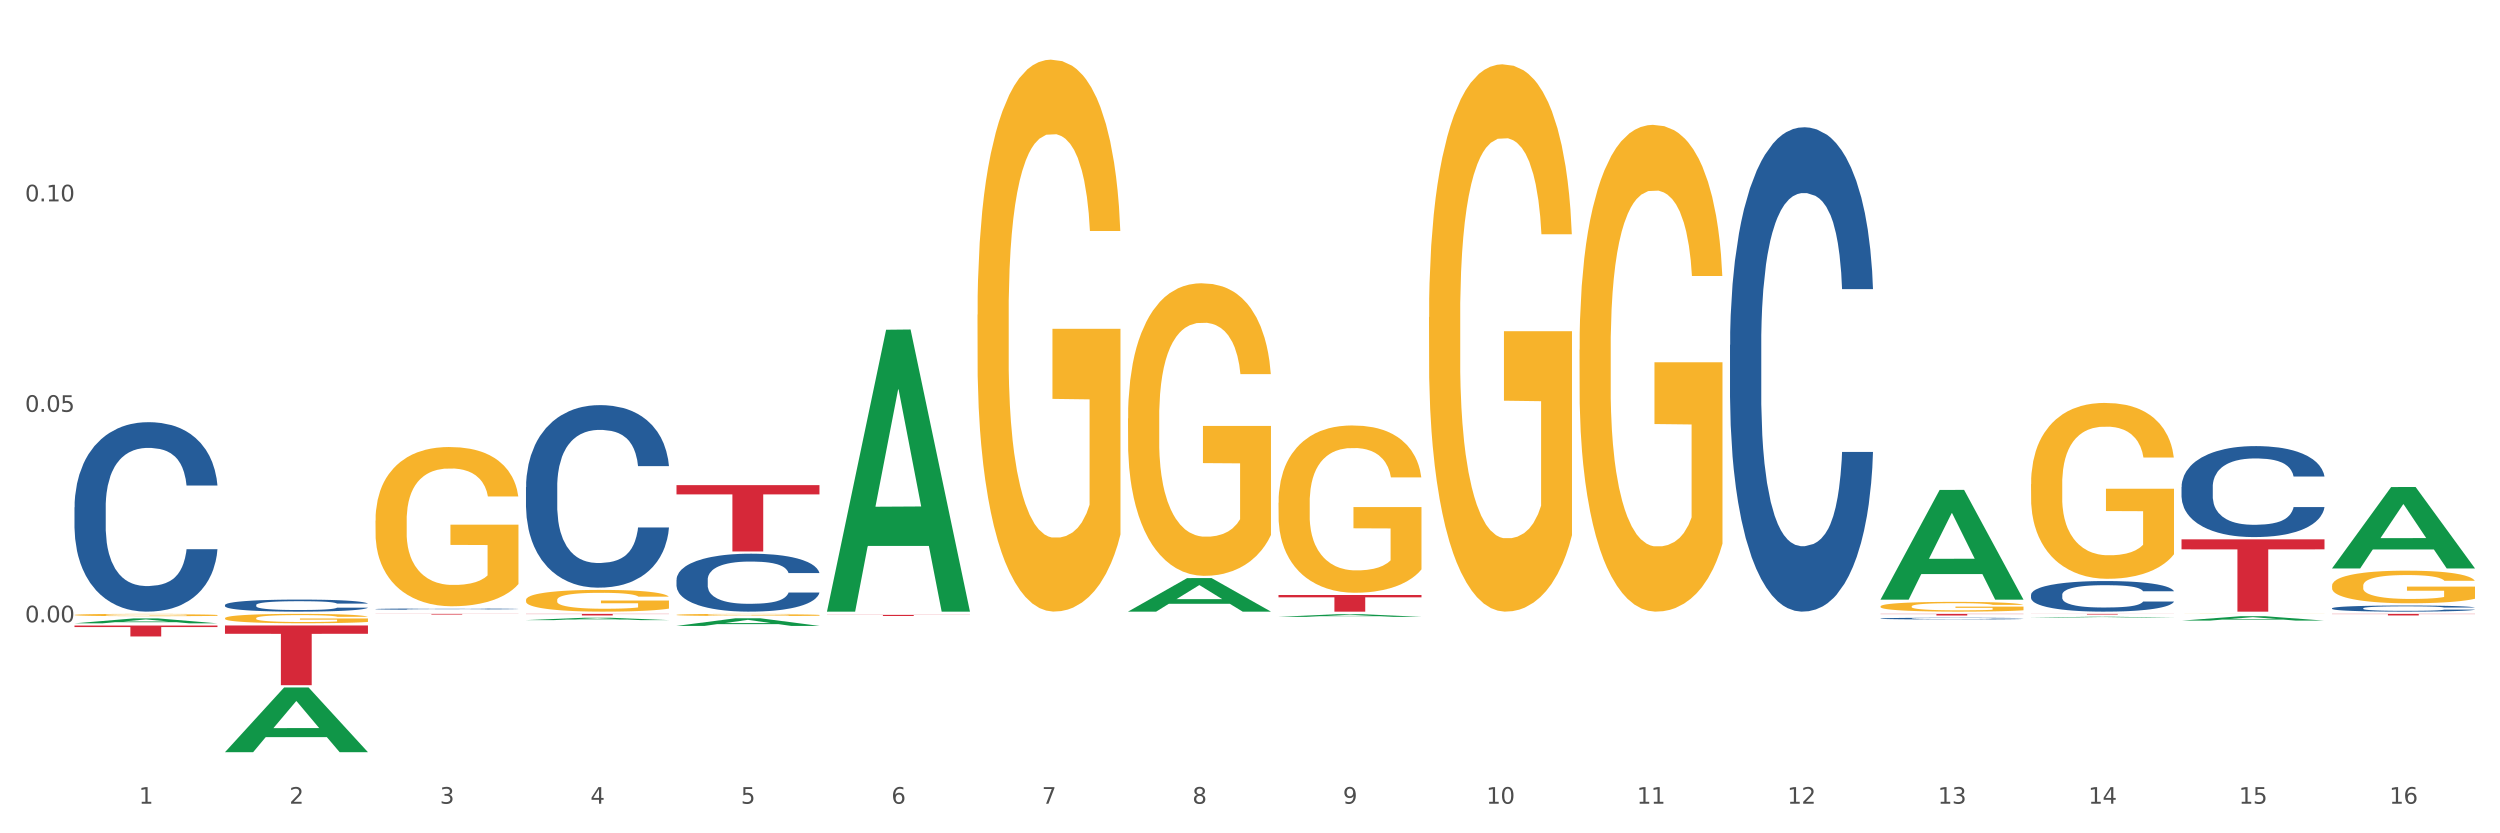 <?xml version="1.0" encoding="utf-8" standalone="no"?>
<!DOCTYPE svg PUBLIC "-//W3C//DTD SVG 1.1//EN"
  "http://www.w3.org/Graphics/SVG/1.1/DTD/svg11.dtd">
<svg xmlns:xlink="http://www.w3.org/1999/xlink" width="1080pt" height="360pt" viewBox="0 0 1080 360" xmlns="http://www.w3.org/2000/svg" version="1.1">
 <rect x="0" y="0" width="1080" height="360" fill="#333333" stroke="none"/>
 <defs>
  <style type="text/css">*{stroke-linejoin: round; stroke-linecap: butt}</style>
 </defs>
 <g id="figure_1">
  <g id="patch_1">
   <path d="M 0 360 
L 1080 360 
L 1080 0 
L 0 0 
z
" style="fill: #ffffff; stroke: #ffffff; stroke-linejoin: miter"/>
  </g>
  <g id="axes_1">
   <g id="matplotlib.axis_1">
    <g id="xtick_1">
     <g id="text_1">
      <!-- 1 -->
      <g style="fill: #4d4d4d" transform="translate(60.004 347.204) scale(0.096 -0.096)">
       <defs>
        <path id="DejaVuSans-31" d="M 794 531 
L 1825 531 
L 1825 4091 
L 703 3866 
L 703 4441 
L 1819 4666 
L 2450 4666 
L 2450 531 
L 3481 531 
L 3481 0 
L 794 0 
L 794 531 
z
" transform="scale(0.016)"/>
       </defs>
       <use xlink:href="#DejaVuSans-31"/>
      </g>
     </g>
    </g>
    <g id="xtick_2">
     <g id="text_2">
      <!-- 2 -->
      <g style="fill: #4d4d4d" transform="translate(125.021 347.204) scale(0.096 -0.096)">
       <defs>
        <path id="DejaVuSans-32" d="M 1228 531 
L 3431 531 
L 3431 0 
L 469 0 
L 469 531 
Q 828 903 1448 1529 
Q 2069 2156 2228 2338 
Q 2531 2678 2651 2914 
Q 2772 3150 2772 3378 
Q 2772 3750 2511 3984 
Q 2250 4219 1831 4219 
Q 1534 4219 1204 4116 
Q 875 4013 500 3803 
L 500 4441 
Q 881 4594 1212 4672 
Q 1544 4750 1819 4750 
Q 2544 4750 2975 4387 
Q 3406 4025 3406 3419 
Q 3406 3131 3298 2873 
Q 3191 2616 2906 2266 
Q 2828 2175 2409 1742 
Q 1991 1309 1228 531 
z
" transform="scale(0.016)"/>
       </defs>
       <use xlink:href="#DejaVuSans-32"/>
      </g>
     </g>
    </g>
    <g id="xtick_3">
     <g id="text_3">
      <!-- 3 -->
      <g style="fill: #4d4d4d" transform="translate(190.039 347.204) scale(0.096 -0.096)">
       <defs>
        <path id="DejaVuSans-33" d="M 2597 2516 
Q 3050 2419 3304 2112 
Q 3559 1806 3559 1356 
Q 3559 666 3084 287 
Q 2609 -91 1734 -91 
Q 1441 -91 1130 -33 
Q 819 25 488 141 
L 488 750 
Q 750 597 1062 519 
Q 1375 441 1716 441 
Q 2309 441 2620 675 
Q 2931 909 2931 1356 
Q 2931 1769 2642 2001 
Q 2353 2234 1838 2234 
L 1294 2234 
L 1294 2753 
L 1863 2753 
Q 2328 2753 2575 2939 
Q 2822 3125 2822 3475 
Q 2822 3834 2567 4026 
Q 2313 4219 1838 4219 
Q 1578 4219 1281 4162 
Q 984 4106 628 3988 
L 628 4550 
Q 988 4650 1302 4700 
Q 1616 4750 1894 4750 
Q 2613 4750 3031 4423 
Q 3450 4097 3450 3541 
Q 3450 3153 3228 2886 
Q 3006 2619 2597 2516 
z
" transform="scale(0.016)"/>
       </defs>
       <use xlink:href="#DejaVuSans-33"/>
      </g>
     </g>
    </g>
    <g id="xtick_4">
     <g id="text_4">
      <!-- 4 -->
      <g style="fill: #4d4d4d" transform="translate(255.056 347.204) scale(0.096 -0.096)">
       <defs>
        <path id="DejaVuSans-34" d="M 2419 4116 
L 825 1625 
L 2419 1625 
L 2419 4116 
z
M 2253 4666 
L 3047 4666 
L 3047 1625 
L 3713 1625 
L 3713 1100 
L 3047 1100 
L 3047 0 
L 2419 0 
L 2419 1100 
L 313 1100 
L 313 1709 
L 2253 4666 
z
" transform="scale(0.016)"/>
       </defs>
       <use xlink:href="#DejaVuSans-34"/>
      </g>
     </g>
    </g>
    <g id="xtick_5">
     <g id="text_5">
      <!-- 5 -->
      <g style="fill: #4d4d4d" transform="translate(320.073 347.204) scale(0.096 -0.096)">
       <defs>
        <path id="DejaVuSans-35" d="M 691 4666 
L 3169 4666 
L 3169 4134 
L 1269 4134 
L 1269 2991 
Q 1406 3038 1543 3061 
Q 1681 3084 1819 3084 
Q 2600 3084 3056 2656 
Q 3513 2228 3513 1497 
Q 3513 744 3044 326 
Q 2575 -91 1722 -91 
Q 1428 -91 1123 -41 
Q 819 9 494 109 
L 494 744 
Q 775 591 1075 516 
Q 1375 441 1709 441 
Q 2250 441 2565 725 
Q 2881 1009 2881 1497 
Q 2881 1984 2565 2268 
Q 2250 2553 1709 2553 
Q 1456 2553 1204 2497 
Q 953 2441 691 2322 
L 691 4666 
z
" transform="scale(0.016)"/>
       </defs>
       <use xlink:href="#DejaVuSans-35"/>
      </g>
     </g>
    </g>
    <g id="xtick_6">
     <g id="text_6">
      <!-- 6 -->
      <g style="fill: #4d4d4d" transform="translate(385.09 347.204) scale(0.096 -0.096)">
       <defs>
        <path id="DejaVuSans-36" d="M 2113 2584 
Q 1688 2584 1439 2293 
Q 1191 2003 1191 1497 
Q 1191 994 1439 701 
Q 1688 409 2113 409 
Q 2538 409 2786 701 
Q 3034 994 3034 1497 
Q 3034 2003 2786 2293 
Q 2538 2584 2113 2584 
z
M 3366 4563 
L 3366 3988 
Q 3128 4100 2886 4159 
Q 2644 4219 2406 4219 
Q 1781 4219 1451 3797 
Q 1122 3375 1075 2522 
Q 1259 2794 1537 2939 
Q 1816 3084 2150 3084 
Q 2853 3084 3261 2657 
Q 3669 2231 3669 1497 
Q 3669 778 3244 343 
Q 2819 -91 2113 -91 
Q 1303 -91 875 529 
Q 447 1150 447 2328 
Q 447 3434 972 4092 
Q 1497 4750 2381 4750 
Q 2619 4750 2861 4703 
Q 3103 4656 3366 4563 
z
" transform="scale(0.016)"/>
       </defs>
       <use xlink:href="#DejaVuSans-36"/>
      </g>
     </g>
    </g>
    <g id="xtick_7">
     <g id="text_7">
      <!-- 7 -->
      <g style="fill: #4d4d4d" transform="translate(450.108 347.204) scale(0.096 -0.096)">
       <defs>
        <path id="DejaVuSans-37" d="M 525 4666 
L 3525 4666 
L 3525 4397 
L 1831 0 
L 1172 0 
L 2766 4134 
L 525 4134 
L 525 4666 
z
" transform="scale(0.016)"/>
       </defs>
       <use xlink:href="#DejaVuSans-37"/>
      </g>
     </g>
    </g>
    <g id="xtick_8">
     <g id="text_8">
      <!-- 8 -->
      <g style="fill: #4d4d4d" transform="translate(515.125 347.204) scale(0.096 -0.096)">
       <defs>
        <path id="DejaVuSans-38" d="M 2034 2216 
Q 1584 2216 1326 1975 
Q 1069 1734 1069 1313 
Q 1069 891 1326 650 
Q 1584 409 2034 409 
Q 2484 409 2743 651 
Q 3003 894 3003 1313 
Q 3003 1734 2745 1975 
Q 2488 2216 2034 2216 
z
M 1403 2484 
Q 997 2584 770 2862 
Q 544 3141 544 3541 
Q 544 4100 942 4425 
Q 1341 4750 2034 4750 
Q 2731 4750 3128 4425 
Q 3525 4100 3525 3541 
Q 3525 3141 3298 2862 
Q 3072 2584 2669 2484 
Q 3125 2378 3379 2068 
Q 3634 1759 3634 1313 
Q 3634 634 3220 271 
Q 2806 -91 2034 -91 
Q 1263 -91 848 271 
Q 434 634 434 1313 
Q 434 1759 690 2068 
Q 947 2378 1403 2484 
z
M 1172 3481 
Q 1172 3119 1398 2916 
Q 1625 2713 2034 2713 
Q 2441 2713 2670 2916 
Q 2900 3119 2900 3481 
Q 2900 3844 2670 4047 
Q 2441 4250 2034 4250 
Q 1625 4250 1398 4047 
Q 1172 3844 1172 3481 
z
" transform="scale(0.016)"/>
       </defs>
       <use xlink:href="#DejaVuSans-38"/>
      </g>
     </g>
    </g>
    <g id="xtick_9">
     <g id="text_9">
      <!-- 9 -->
      <g style="fill: #4d4d4d" transform="translate(580.142 347.204) scale(0.096 -0.096)">
       <defs>
        <path id="DejaVuSans-39" d="M 703 97 
L 703 672 
Q 941 559 1184 500 
Q 1428 441 1663 441 
Q 2288 441 2617 861 
Q 2947 1281 2994 2138 
Q 2813 1869 2534 1725 
Q 2256 1581 1919 1581 
Q 1219 1581 811 2004 
Q 403 2428 403 3163 
Q 403 3881 828 4315 
Q 1253 4750 1959 4750 
Q 2769 4750 3195 4129 
Q 3622 3509 3622 2328 
Q 3622 1225 3098 567 
Q 2575 -91 1691 -91 
Q 1453 -91 1209 -44 
Q 966 3 703 97 
z
M 1959 2075 
Q 2384 2075 2632 2365 
Q 2881 2656 2881 3163 
Q 2881 3666 2632 3958 
Q 2384 4250 1959 4250 
Q 1534 4250 1286 3958 
Q 1038 3666 1038 3163 
Q 1038 2656 1286 2365 
Q 1534 2075 1959 2075 
z
" transform="scale(0.016)"/>
       </defs>
       <use xlink:href="#DejaVuSans-39"/>
      </g>
     </g>
    </g>
    <g id="xtick_10">
     <g id="text_10">
      <!-- 10 -->
      <g style="fill: #4d4d4d" transform="translate(642.105 347.204) scale(0.096 -0.096)">
       <defs>
        <path id="DejaVuSans-30" d="M 2034 4250 
Q 1547 4250 1301 3770 
Q 1056 3291 1056 2328 
Q 1056 1369 1301 889 
Q 1547 409 2034 409 
Q 2525 409 2770 889 
Q 3016 1369 3016 2328 
Q 3016 3291 2770 3770 
Q 2525 4250 2034 4250 
z
M 2034 4750 
Q 2819 4750 3233 4129 
Q 3647 3509 3647 2328 
Q 3647 1150 3233 529 
Q 2819 -91 2034 -91 
Q 1250 -91 836 529 
Q 422 1150 422 2328 
Q 422 3509 836 4129 
Q 1250 4750 2034 4750 
z
" transform="scale(0.016)"/>
       </defs>
       <use xlink:href="#DejaVuSans-31"/>
       <use xlink:href="#DejaVuSans-30" transform="translate(63.623 0)"/>
      </g>
     </g>
    </g>
    <g id="xtick_11">
     <g id="text_11">
      <!-- 11 -->
      <g style="fill: #4d4d4d" transform="translate(707.123 347.204) scale(0.096 -0.096)">
       <use xlink:href="#DejaVuSans-31"/>
       <use xlink:href="#DejaVuSans-31" transform="translate(63.623 0)"/>
      </g>
     </g>
    </g>
    <g id="xtick_12">
     <g id="text_12">
      <!-- 12 -->
      <g style="fill: #4d4d4d" transform="translate(772.14 347.204) scale(0.096 -0.096)">
       <use xlink:href="#DejaVuSans-31"/>
       <use xlink:href="#DejaVuSans-32" transform="translate(63.623 0)"/>
      </g>
     </g>
    </g>
    <g id="xtick_13">
     <g id="text_13">
      <!-- 13 -->
      <g style="fill: #4d4d4d" transform="translate(837.157 347.204) scale(0.096 -0.096)">
       <use xlink:href="#DejaVuSans-31"/>
       <use xlink:href="#DejaVuSans-33" transform="translate(63.623 0)"/>
      </g>
     </g>
    </g>
    <g id="xtick_14">
     <g id="text_14">
      <!-- 14 -->
      <g style="fill: #4d4d4d" transform="translate(902.174 347.204) scale(0.096 -0.096)">
       <use xlink:href="#DejaVuSans-31"/>
       <use xlink:href="#DejaVuSans-34" transform="translate(63.623 0)"/>
      </g>
     </g>
    </g>
    <g id="xtick_15">
     <g id="text_15">
      <!-- 15 -->
      <g style="fill: #4d4d4d" transform="translate(967.192 347.204) scale(0.096 -0.096)">
       <use xlink:href="#DejaVuSans-31"/>
       <use xlink:href="#DejaVuSans-35" transform="translate(63.623 0)"/>
      </g>
     </g>
    </g>
    <g id="xtick_16">
     <g id="text_16">
      <!-- 16 -->
      <g style="fill: #4d4d4d" transform="translate(1032.209 347.204) scale(0.096 -0.096)">
       <use xlink:href="#DejaVuSans-31"/>
       <use xlink:href="#DejaVuSans-36" transform="translate(63.623 0)"/>
      </g>
     </g>
    </g>
    <g id="xtick_17"/>
    <g id="xtick_18"/>
    <g id="xtick_19"/>
    <g id="xtick_20"/>
    <g id="xtick_21"/>
    <g id="xtick_22"/>
    <g id="xtick_23"/>
    <g id="xtick_24"/>
    <g id="xtick_25"/>
    <g id="xtick_26"/>
    <g id="xtick_27"/>
    <g id="xtick_28"/>
    <g id="xtick_29"/>
    <g id="xtick_30"/>
    <g id="xtick_31"/>
   </g>
   <g id="matplotlib.axis_2">
    <g id="ytick_1">
     <g id="text_17">
      <!-- 0.00 -->
      <g style="fill: #4d4d4d" transform="translate(10.8 268.835) scale(0.096 -0.096)">
       <defs>
        <path id="DejaVuSans-2e" d="M 684 794 
L 1344 794 
L 1344 0 
L 684 0 
L 684 794 
z
" transform="scale(0.016)"/>
       </defs>
       <use xlink:href="#DejaVuSans-30"/>
       <use xlink:href="#DejaVuSans-2e" transform="translate(63.623 0)"/>
       <use xlink:href="#DejaVuSans-30" transform="translate(95.41 0)"/>
       <use xlink:href="#DejaVuSans-30" transform="translate(159.033 0)"/>
      </g>
     </g>
    </g>
    <g id="ytick_2">
     <g id="text_18">
      <!-- 0.05 -->
      <g style="fill: #4d4d4d" transform="translate(10.8 177.913) scale(0.096 -0.096)">
       <use xlink:href="#DejaVuSans-30"/>
       <use xlink:href="#DejaVuSans-2e" transform="translate(63.623 0)"/>
       <use xlink:href="#DejaVuSans-30" transform="translate(95.41 0)"/>
       <use xlink:href="#DejaVuSans-35" transform="translate(159.033 0)"/>
      </g>
     </g>
    </g>
    <g id="ytick_3">
     <g id="text_19">
      <!-- 0.10 -->
      <g style="fill: #4d4d4d" transform="translate(10.8 86.991) scale(0.096 -0.096)">
       <use xlink:href="#DejaVuSans-30"/>
       <use xlink:href="#DejaVuSans-2e" transform="translate(63.623 0)"/>
       <use xlink:href="#DejaVuSans-31" transform="translate(95.41 0)"/>
       <use xlink:href="#DejaVuSans-30" transform="translate(159.033 0)"/>
      </g>
     </g>
    </g>
    <g id="ytick_4"/>
    <g id="ytick_5"/>
    <g id="ytick_6"/>
    <g id="ytick_7"/>
   </g>
   <g id="PolyCollection_1">
    <path d="M 32.175 269.274 
L 32.239 269.272 
L 57.709 267.152 
L 68.28 267.15 
L 93.941 269.278 
L 81.715 269.278 
L 76.176 268.783 
L 49.877 268.783 
L 49.686 268.791 
L 44.337 269.278 
L 32.175 269.278 
L 32.175 269.274 
L 53.188 268.487 
L 72.864 268.485 
L 63.122 267.604 
L 62.995 267.6 
L 62.867 267.606 
L 53.125 268.485 
L 53.188 268.487 
L 32.175 269.274 
z
" clip-path="url(#pb993e02bfa)" style="fill: #109648"/>
    <path d="M 227.227 210.444 
L 227.3 210.372 
L 227.3 208.355 
L 227.519 205.618 
L 228.322 200.576 
L 229.344 196.759 
L 231.096 192.293 
L 232.045 190.42 
L 233.287 188.332 
L 235.842 184.946 
L 238.762 182.065 
L 240.807 180.481 
L 242.34 179.472 
L 245.771 177.672 
L 247.743 176.879 
L 249.787 176.231 
L 251.539 175.799 
L 254.459 175.295 
L 256.796 175.079 
L 259.497 175.007 
L 261.76 175.079 
L 264.754 175.367 
L 269.134 176.231 
L 270.814 176.735 
L 273.077 177.6 
L 275.413 178.752 
L 277.312 179.904 
L 279.502 181.561 
L 281.765 183.722 
L 283.955 186.459 
L 285.489 188.98 
L 286.73 191.645 
L 287.825 194.886 
L 288.628 198.415 
L 288.993 201.368 
L 275.632 201.368 
L 275.267 198.703 
L 274.537 195.822 
L 273.807 193.878 
L 273.004 192.293 
L 271.763 190.492 
L 270.668 189.34 
L 268.842 187.971 
L 267.163 187.107 
L 265.776 186.603 
L 264.097 186.171 
L 260.519 185.739 
L 257.964 185.739 
L 256.358 185.883 
L 254.386 186.243 
L 252.707 186.747 
L 250.736 187.611 
L 249.203 188.548 
L 247.669 189.772 
L 246.793 190.636 
L 245.479 192.221 
L 244.603 193.517 
L 243.435 195.75 
L 242.778 197.335 
L 241.61 201.44 
L 241.099 204.465 
L 240.88 206.554 
L 240.734 208.859 
L 240.734 220.095 
L 241.172 225.137 
L 241.537 227.298 
L 242.121 229.747 
L 243.216 232.916 
L 244.822 236.013 
L 246.501 238.246 
L 247.889 239.614 
L 249.203 240.623 
L 250.517 241.415 
L 252.123 242.135 
L 253.437 242.567 
L 255.409 243 
L 257.745 243.216 
L 259.57 243.216 
L 263.294 242.856 
L 264.973 242.495 
L 266.579 241.991 
L 268.331 241.199 
L 269.718 240.335 
L 270.522 239.686 
L 271.836 238.318 
L 272.858 236.877 
L 273.734 235.221 
L 274.318 233.78 
L 274.975 231.619 
L 275.486 229.171 
L 275.632 227.874 
L 288.993 227.874 
L 288.701 230.467 
L 288.19 232.988 
L 287.168 236.373 
L 286.365 238.318 
L 285.124 240.695 
L 283.809 242.712 
L 281.984 244.944 
L 280.305 246.601 
L 278.553 248.041 
L 276.654 249.338 
L 273.223 251.139 
L 271.982 251.643 
L 269.353 252.507 
L 267.309 253.011 
L 264.316 253.515 
L 261.249 253.804 
L 258.037 253.876 
L 255.19 253.732 
L 252.05 253.299 
L 250.079 252.867 
L 247.889 252.219 
L 245.333 251.211 
L 242.924 249.986 
L 240.661 248.546 
L 238.543 246.889 
L 236.572 245.016 
L 234.017 241.919 
L 232.118 238.894 
L 230.731 236.085 
L 229.782 233.708 
L 228.833 230.683 
L 228.322 228.594 
L 227.519 223.552 
L 227.227 218.871 
L 227.227 210.444 
z
" clip-path="url(#pb993e02bfa)" style="fill: #255c99"/>
    <path d="M 162.209 263.117 
L 162.282 263.117 
L 162.282 263.102 
L 162.502 263.083 
L 163.305 263.048 
L 164.327 263.021 
L 166.079 262.99 
L 167.028 262.977 
L 168.269 262.962 
L 170.825 262.938 
L 173.745 262.918 
L 175.789 262.907 
L 177.323 262.9 
L 180.754 262.887 
L 182.725 262.882 
L 184.77 262.877 
L 186.522 262.874 
L 189.442 262.871 
L 191.778 262.869 
L 194.48 262.869 
L 196.743 262.869 
L 199.737 262.871 
L 204.117 262.877 
L 205.796 262.881 
L 208.06 262.887 
L 210.396 262.895 
L 212.294 262.903 
L 214.485 262.915 
L 216.748 262.93 
L 218.938 262.949 
L 220.471 262.967 
L 221.713 262.985 
L 222.808 263.008 
L 223.611 263.033 
L 223.976 263.053 
L 210.615 263.053 
L 210.25 263.035 
L 209.52 263.015 
L 208.79 263.001 
L 207.987 262.99 
L 206.746 262.977 
L 205.65 262.969 
L 203.825 262.96 
L 202.146 262.953 
L 200.759 262.95 
L 199.079 262.947 
L 195.502 262.944 
L 192.947 262.944 
L 191.34 262.945 
L 189.369 262.947 
L 187.69 262.951 
L 185.719 262.957 
L 184.185 262.964 
L 182.652 262.972 
L 181.776 262.978 
L 180.462 262.989 
L 179.586 262.998 
L 178.418 263.014 
L 177.761 263.025 
L 176.592 263.054 
L 176.081 263.075 
L 175.862 263.09 
L 175.716 263.106 
L 175.716 263.185 
L 176.154 263.22 
L 176.519 263.235 
L 177.104 263.252 
L 178.199 263.275 
L 179.805 263.296 
L 181.484 263.312 
L 182.871 263.322 
L 184.185 263.329 
L 185.5 263.334 
L 187.106 263.339 
L 188.42 263.342 
L 190.391 263.345 
L 192.728 263.347 
L 194.553 263.347 
L 198.276 263.344 
L 199.956 263.342 
L 201.562 263.338 
L 203.314 263.333 
L 204.701 263.327 
L 205.504 263.322 
L 206.819 263.312 
L 207.841 263.302 
L 208.717 263.291 
L 209.301 263.281 
L 209.958 263.266 
L 210.469 263.248 
L 210.615 263.239 
L 223.976 263.239 
L 223.684 263.257 
L 223.173 263.275 
L 222.151 263.299 
L 221.348 263.312 
L 220.106 263.329 
L 218.792 263.343 
L 216.967 263.359 
L 215.288 263.371 
L 213.535 263.381 
L 211.637 263.39 
L 208.206 263.402 
L 206.965 263.406 
L 204.336 263.412 
L 202.292 263.416 
L 199.299 263.419 
L 196.232 263.421 
L 193.02 263.422 
L 190.172 263.421 
L 187.033 263.418 
L 185.062 263.415 
L 182.871 263.41 
L 180.316 263.403 
L 177.907 263.394 
L 175.643 263.384 
L 173.526 263.373 
L 171.555 263.359 
L 168.999 263.338 
L 167.101 263.317 
L 165.714 263.297 
L 164.765 263.28 
L 163.816 263.259 
L 163.305 263.244 
L 162.502 263.209 
L 162.209 263.176 
L 162.209 263.117 
z
" clip-path="url(#pb993e02bfa)" style="fill: #255c99"/>
    <path d="M 97.192 261.359 
L 97.265 261.355 
L 97.265 261.221 
L 97.484 261.04 
L 98.287 260.707 
L 99.31 260.455 
L 101.062 260.16 
L 102.011 260.036 
L 103.252 259.898 
L 105.807 259.674 
L 108.728 259.484 
L 110.772 259.379 
L 112.305 259.312 
L 115.737 259.193 
L 117.708 259.141 
L 119.752 259.098 
L 121.505 259.07 
L 124.425 259.036 
L 126.761 259.022 
L 129.463 259.017 
L 131.726 259.022 
L 134.719 259.041 
L 139.1 259.098 
L 140.779 259.132 
L 143.042 259.189 
L 145.379 259.265 
L 147.277 259.341 
L 149.467 259.45 
L 151.731 259.593 
L 153.921 259.774 
L 155.454 259.941 
L 156.695 260.117 
L 157.79 260.331 
L 158.594 260.564 
L 158.959 260.76 
L 145.598 260.76 
L 145.233 260.583 
L 144.503 260.393 
L 143.773 260.264 
L 142.969 260.16 
L 141.728 260.041 
L 140.633 259.965 
L 138.808 259.874 
L 137.129 259.817 
L 135.741 259.784 
L 134.062 259.755 
L 130.485 259.727 
L 127.929 259.727 
L 126.323 259.736 
L 124.352 259.76 
L 122.673 259.793 
L 120.701 259.85 
L 119.168 259.912 
L 117.635 259.993 
L 116.759 260.05 
L 115.445 260.155 
L 114.569 260.241 
L 113.4 260.388 
L 112.743 260.493 
L 111.575 260.764 
L 111.064 260.964 
L 110.845 261.102 
L 110.699 261.255 
L 110.699 261.997 
L 111.137 262.33 
L 111.502 262.473 
L 112.086 262.635 
L 113.181 262.845 
L 114.788 263.049 
L 116.467 263.197 
L 117.854 263.287 
L 119.168 263.354 
L 120.482 263.406 
L 122.089 263.454 
L 123.403 263.482 
L 125.374 263.511 
L 127.71 263.525 
L 129.536 263.525 
L 133.259 263.502 
L 134.938 263.478 
L 136.545 263.444 
L 138.297 263.392 
L 139.684 263.335 
L 140.487 263.292 
L 141.801 263.202 
L 142.823 263.106 
L 143.7 262.997 
L 144.284 262.902 
L 144.941 262.759 
L 145.452 262.597 
L 145.598 262.511 
L 158.959 262.511 
L 158.667 262.683 
L 158.156 262.849 
L 157.133 263.073 
L 156.33 263.202 
L 155.089 263.359 
L 153.775 263.492 
L 151.95 263.64 
L 150.27 263.749 
L 148.518 263.844 
L 146.62 263.93 
L 143.188 264.049 
L 141.947 264.082 
L 139.319 264.139 
L 137.275 264.173 
L 134.281 264.206 
L 131.215 264.225 
L 128.002 264.23 
L 125.155 264.22 
L 122.016 264.192 
L 120.044 264.163 
L 117.854 264.12 
L 115.299 264.054 
L 112.889 263.973 
L 110.626 263.878 
L 108.509 263.768 
L 106.538 263.644 
L 103.982 263.44 
L 102.084 263.24 
L 100.697 263.054 
L 99.748 262.897 
L 98.798 262.697 
L 98.287 262.559 
L 97.484 262.226 
L 97.192 261.916 
L 97.192 261.359 
z
" clip-path="url(#pb993e02bfa)" style="fill: #255c99"/>
    <path d="M 32.175 219.155 
L 32.248 219.08 
L 32.248 216.987 
L 32.467 214.146 
L 33.27 208.914 
L 34.292 204.952 
L 36.045 200.317 
L 36.994 198.374 
L 38.235 196.206 
L 40.79 192.693 
L 43.711 189.703 
L 45.755 188.058 
L 47.288 187.012 
L 50.72 185.143 
L 52.691 184.321 
L 54.735 183.648 
L 56.487 183.199 
L 59.408 182.676 
L 61.744 182.452 
L 64.445 182.377 
L 66.709 182.452 
L 69.702 182.751 
L 74.083 183.648 
L 75.762 184.171 
L 78.025 185.068 
L 80.362 186.264 
L 82.26 187.46 
L 84.45 189.179 
L 86.713 191.422 
L 88.904 194.263 
L 90.437 196.879 
L 91.678 199.645 
L 92.773 203.008 
L 93.576 206.671 
L 93.941 209.736 
L 80.581 209.736 
L 80.216 206.97 
L 79.485 203.98 
L 78.755 201.962 
L 77.952 200.317 
L 76.711 198.449 
L 75.616 197.253 
L 73.791 195.832 
L 72.111 194.935 
L 70.724 194.412 
L 69.045 193.964 
L 65.468 193.515 
L 62.912 193.515 
L 61.306 193.665 
L 59.335 194.038 
L 57.655 194.562 
L 55.684 195.459 
L 54.151 196.43 
L 52.618 197.701 
L 51.742 198.598 
L 50.427 200.243 
L 49.551 201.588 
L 48.383 203.905 
L 47.726 205.55 
L 46.558 209.811 
L 46.047 212.95 
L 45.828 215.118 
L 45.682 217.51 
L 45.682 229.171 
L 46.12 234.404 
L 46.485 236.647 
L 47.069 239.188 
L 48.164 242.477 
L 49.77 245.691 
L 51.45 248.009 
L 52.837 249.429 
L 54.151 250.476 
L 55.465 251.298 
L 57.071 252.045 
L 58.386 252.494 
L 60.357 252.942 
L 62.693 253.167 
L 64.518 253.167 
L 68.242 252.793 
L 69.921 252.419 
L 71.527 251.896 
L 73.28 251.074 
L 74.667 250.177 
L 75.47 249.504 
L 76.784 248.084 
L 77.806 246.589 
L 78.682 244.869 
L 79.266 243.374 
L 79.923 241.132 
L 80.435 238.59 
L 80.581 237.245 
L 93.941 237.245 
L 93.649 239.936 
L 93.138 242.552 
L 92.116 246.065 
L 91.313 248.084 
L 90.072 250.55 
L 88.758 252.643 
L 86.932 254.961 
L 85.253 256.68 
L 83.501 258.175 
L 81.603 259.521 
L 78.171 261.389 
L 76.93 261.913 
L 74.302 262.81 
L 72.257 263.333 
L 69.264 263.856 
L 66.198 264.155 
L 62.985 264.23 
L 60.138 264.08 
L 56.998 263.632 
L 55.027 263.183 
L 52.837 262.511 
L 50.281 261.464 
L 47.872 260.193 
L 45.609 258.698 
L 43.492 256.979 
L 41.52 255.035 
L 38.965 251.821 
L 37.067 248.682 
L 35.679 245.766 
L 34.73 243.299 
L 33.781 240.16 
L 33.27 237.992 
L 32.467 232.759 
L 32.175 227.901 
L 32.175 219.155 
z
" clip-path="url(#pb993e02bfa)" style="fill: #255c99"/>
    <path d="M 97.192 267.065 
L 97.265 267.062 
L 97.265 266.928 
L 97.411 266.813 
L 98.14 266.535 
L 99.234 266.305 
L 100.036 266.182 
L 100.838 266.082 
L 101.786 265.982 
L 102.953 265.878 
L 105.068 265.726 
L 106.381 265.648 
L 107.985 265.566 
L 110.902 265.447 
L 113.017 265.381 
L 115.204 265.325 
L 118.778 265.258 
L 121.111 265.228 
L 123.591 265.206 
L 126.58 265.191 
L 128.841 265.188 
L 133.8 265.199 
L 138.03 265.232 
L 140.071 265.258 
L 142.697 265.303 
L 144.082 265.332 
L 146.343 265.392 
L 148.676 265.47 
L 150.281 265.536 
L 152.687 265.663 
L 154.51 265.789 
L 156.188 265.945 
L 157.063 266.052 
L 157.719 266.152 
L 158.302 266.268 
L 158.886 266.449 
L 145.759 266.449 
L 145.249 266.32 
L 144.447 266.197 
L 143.28 266.078 
L 142.259 266.004 
L 140.509 265.911 
L 138.905 265.852 
L 137.227 265.807 
L 135.185 265.77 
L 133.581 265.752 
L 131.321 265.737 
L 126.872 265.741 
L 123.882 265.77 
L 121.84 265.807 
L 120.528 265.841 
L 119.361 265.878 
L 118.048 265.93 
L 116.517 266.008 
L 115.423 266.078 
L 114.329 266.167 
L 113.454 266.256 
L 112.652 266.36 
L 111.996 266.472 
L 111.485 266.587 
L 111.048 266.728 
L 110.683 266.962 
L 110.683 267.47 
L 110.829 267.585 
L 111.194 267.737 
L 111.631 267.852 
L 112.36 267.99 
L 113.017 268.082 
L 114.256 268.216 
L 115.642 268.327 
L 116.736 268.398 
L 117.83 268.457 
L 119.726 268.539 
L 121.84 268.606 
L 123.664 268.646 
L 126.143 268.684 
L 127.82 268.698 
L 129.279 268.706 
L 132.852 268.706 
L 135.404 268.695 
L 138.248 268.669 
L 140.436 268.635 
L 142.259 268.595 
L 144.301 268.528 
L 145.614 268.465 
L 145.614 267.689 
L 129.57 267.685 
L 129.57 267.169 
L 158.959 267.169 
L 158.959 268.684 
L 157.719 268.762 
L 156.333 268.832 
L 154.875 268.895 
L 152.687 268.973 
L 150.062 269.047 
L 147.728 269.099 
L 145.249 269.144 
L 142.332 269.185 
L 138.54 269.222 
L 136.206 269.237 
L 133.289 269.248 
L 129.862 269.251 
L 126.872 269.244 
L 123.955 269.225 
L 120.892 269.192 
L 117.903 269.144 
L 115.642 269.096 
L 113.381 269.036 
L 110.975 268.958 
L 109.079 268.884 
L 107.62 268.817 
L 106.016 268.732 
L 104.266 268.62 
L 102.953 268.52 
L 101.786 268.416 
L 100.547 268.283 
L 99.672 268.168 
L 98.797 268.023 
L 98.286 267.915 
L 97.703 267.748 
L 97.265 267.515 
L 97.192 267.065 
z
" clip-path="url(#pb993e02bfa)" style="fill: #f7b32b"/>
    <path d="M 32.175 270.236 
L 93.941 270.236 
L 93.941 270.891 
L 69.645 270.895 
L 69.645 274.946 
L 56.325 274.946 
L 56.325 270.895 
L 32.175 270.891 
L 32.175 270.241 
L 32.175 270.236 
z
" clip-path="url(#pb993e02bfa)" style="fill: #d62839"/>
    <path d="M 292.244 250.443 
L 292.317 250.42 
L 292.317 249.78 
L 292.536 248.911 
L 293.339 247.311 
L 294.361 246.099 
L 296.113 244.681 
L 297.063 244.087 
L 298.304 243.424 
L 300.859 242.349 
L 303.78 241.434 
L 305.824 240.931 
L 307.357 240.611 
L 310.788 240.04 
L 312.76 239.788 
L 314.804 239.582 
L 316.556 239.445 
L 319.477 239.285 
L 321.813 239.217 
L 324.514 239.194 
L 326.778 239.217 
L 329.771 239.308 
L 334.152 239.582 
L 335.831 239.743 
L 338.094 240.017 
L 340.431 240.383 
L 342.329 240.749 
L 344.519 241.274 
L 346.782 241.96 
L 348.973 242.829 
L 350.506 243.629 
L 351.747 244.475 
L 352.842 245.504 
L 353.645 246.625 
L 354.01 247.562 
L 340.65 247.562 
L 340.284 246.716 
L 339.554 245.801 
L 338.824 245.184 
L 338.021 244.681 
L 336.78 244.11 
L 335.685 243.744 
L 333.86 243.309 
L 332.18 243.035 
L 330.793 242.875 
L 329.114 242.738 
L 325.536 242.601 
L 322.981 242.601 
L 321.375 242.646 
L 319.404 242.761 
L 317.724 242.921 
L 315.753 243.195 
L 314.22 243.492 
L 312.687 243.881 
L 311.811 244.155 
L 310.496 244.658 
L 309.62 245.07 
L 308.452 245.779 
L 307.795 246.282 
L 306.627 247.585 
L 306.116 248.545 
L 305.897 249.208 
L 305.751 249.94 
L 305.751 253.507 
L 306.189 255.107 
L 306.554 255.793 
L 307.138 256.57 
L 308.233 257.576 
L 309.839 258.56 
L 311.519 259.268 
L 312.906 259.703 
L 314.22 260.023 
L 315.534 260.274 
L 317.14 260.503 
L 318.455 260.64 
L 320.426 260.777 
L 322.762 260.846 
L 324.587 260.846 
L 328.311 260.732 
L 329.99 260.617 
L 331.596 260.457 
L 333.349 260.206 
L 334.736 259.931 
L 335.539 259.726 
L 336.853 259.291 
L 337.875 258.834 
L 338.751 258.308 
L 339.335 257.851 
L 339.992 257.165 
L 340.504 256.388 
L 340.65 255.976 
L 354.01 255.976 
L 353.718 256.799 
L 353.207 257.599 
L 352.185 258.674 
L 351.382 259.291 
L 350.141 260.046 
L 348.827 260.686 
L 347.001 261.395 
L 345.322 261.921 
L 343.57 262.378 
L 341.672 262.789 
L 338.24 263.361 
L 336.999 263.521 
L 334.371 263.795 
L 332.326 263.955 
L 329.333 264.116 
L 326.267 264.207 
L 323.054 264.23 
L 320.207 264.184 
L 317.067 264.047 
L 315.096 263.91 
L 312.906 263.704 
L 310.35 263.384 
L 307.941 262.995 
L 305.678 262.538 
L 303.561 262.012 
L 301.589 261.418 
L 299.034 260.434 
L 297.136 259.474 
L 295.748 258.582 
L 294.799 257.828 
L 293.85 256.868 
L 293.339 256.205 
L 292.536 254.604 
L 292.244 253.118 
L 292.244 250.443 
z
" clip-path="url(#pb993e02bfa)" style="fill: #255c99"/>
    <path d="M 97.192 270.209 
L 158.959 270.209 
L 158.959 273.796 
L 134.662 273.82 
L 134.662 296.016 
L 121.343 296.016 
L 121.343 273.82 
L 97.192 273.796 
L 97.192 270.233 
L 97.192 270.209 
z
" clip-path="url(#pb993e02bfa)" style="fill: #d62839"/>
    <path d="M 227.227 265.188 
L 288.993 265.188 
L 288.993 265.285 
L 264.696 265.286 
L 264.696 265.89 
L 251.377 265.89 
L 251.377 265.286 
L 227.227 265.285 
L 227.227 265.188 
L 227.227 265.188 
z
" clip-path="url(#pb993e02bfa)" style="fill: #d62839"/>
    <path d="M 292.244 209.585 
L 354.01 209.585 
L 354.01 213.566 
L 329.714 213.593 
L 329.714 238.236 
L 316.394 238.236 
L 316.394 213.593 
L 292.244 213.566 
L 292.244 209.612 
L 292.244 209.585 
z
" clip-path="url(#pb993e02bfa)" style="fill: #d62839"/>
    <path d="M 357.261 265.617 
L 419.028 265.617 
L 419.028 265.685 
L 394.731 265.686 
L 394.731 266.107 
L 381.412 266.107 
L 381.412 265.686 
L 357.261 265.685 
L 357.261 265.618 
L 357.261 265.617 
z
" clip-path="url(#pb993e02bfa)" style="fill: #d62839"/>
    <path d="M 552.313 257.035 
L 614.079 257.035 
L 614.079 258.035 
L 589.783 258.042 
L 589.783 264.23 
L 576.463 264.23 
L 576.463 258.042 
L 552.313 258.035 
L 552.313 257.042 
L 552.313 257.035 
z
" clip-path="url(#pb993e02bfa)" style="fill: #d62839"/>
    <path d="M 812.382 265.188 
L 874.148 265.188 
L 874.148 265.287 
L 849.852 265.287 
L 849.852 265.9 
L 836.532 265.9 
L 836.532 265.287 
L 812.382 265.287 
L 812.382 265.188 
L 812.382 265.188 
z
" clip-path="url(#pb993e02bfa)" style="fill: #d62839"/>
    <path d="M 877.399 265.188 
L 939.166 265.188 
L 939.166 265.228 
L 914.869 265.229 
L 914.869 265.481 
L 901.549 265.481 
L 901.549 265.229 
L 877.399 265.228 
L 877.399 265.188 
L 877.399 265.188 
z
" clip-path="url(#pb993e02bfa)" style="fill: #d62839"/>
    <path d="M 162.209 265.188 
L 223.976 265.188 
L 223.976 265.229 
L 199.679 265.229 
L 199.679 265.484 
L 186.36 265.484 
L 186.36 265.229 
L 162.209 265.229 
L 162.209 265.188 
L 162.209 265.188 
z
" clip-path="url(#pb993e02bfa)" style="fill: #d62839"/>
    <path d="M 942.416 232.978 
L 1004.183 232.978 
L 1004.183 237.321 
L 979.886 237.351 
L 979.886 264.23 
L 966.567 264.23 
L 966.567 237.351 
L 942.416 237.321 
L 942.416 233.008 
L 942.416 232.978 
z
" clip-path="url(#pb993e02bfa)" style="fill: #d62839"/>
    <path d="M 747.365 148.994 
L 747.438 148.803 
L 747.438 143.452 
L 747.657 136.19 
L 748.46 122.813 
L 749.482 112.684 
L 751.234 100.836 
L 752.183 95.867 
L 753.424 90.325 
L 755.98 81.343 
L 758.9 73.699 
L 760.944 69.495 
L 762.478 66.819 
L 765.909 62.041 
L 767.88 59.939 
L 769.925 58.219 
L 771.677 57.073 
L 774.597 55.735 
L 776.934 55.162 
L 779.635 54.971 
L 781.898 55.162 
L 784.892 55.926 
L 789.272 58.219 
L 790.952 59.557 
L 793.215 61.85 
L 795.551 64.908 
L 797.449 67.966 
L 799.64 72.361 
L 801.903 78.094 
L 804.093 85.356 
L 805.627 92.045 
L 806.868 99.116 
L 807.963 107.715 
L 808.766 117.079 
L 809.131 124.915 
L 795.77 124.915 
L 795.405 117.844 
L 794.675 110.2 
L 793.945 105.04 
L 793.142 100.836 
L 791.901 96.058 
L 790.806 93 
L 788.98 89.369 
L 787.301 87.076 
L 785.914 85.738 
L 784.235 84.592 
L 780.657 83.445 
L 778.102 83.445 
L 776.496 83.827 
L 774.524 84.783 
L 772.845 86.121 
L 770.874 88.414 
L 769.341 90.898 
L 767.807 94.147 
L 766.931 96.44 
L 765.617 100.645 
L 764.741 104.084 
L 763.573 110.009 
L 762.916 114.213 
L 761.748 125.106 
L 761.237 133.132 
L 761.018 138.674 
L 760.871 144.79 
L 760.871 174.602 
L 761.31 187.979 
L 761.675 193.712 
L 762.259 200.21 
L 763.354 208.618 
L 764.96 216.836 
L 766.639 222.76 
L 768.026 226.391 
L 769.341 229.067 
L 770.655 231.169 
L 772.261 233.08 
L 773.575 234.226 
L 775.546 235.373 
L 777.883 235.946 
L 779.708 235.946 
L 783.432 234.991 
L 785.111 234.035 
L 786.717 232.698 
L 788.469 230.595 
L 789.856 228.302 
L 790.66 226.582 
L 791.974 222.951 
L 792.996 219.129 
L 793.872 214.734 
L 794.456 210.912 
L 795.113 205.179 
L 795.624 198.681 
L 795.77 195.241 
L 809.131 195.241 
L 808.839 202.121 
L 808.328 208.81 
L 807.306 217.791 
L 806.503 222.951 
L 805.262 229.258 
L 803.947 234.609 
L 802.122 240.533 
L 800.443 244.928 
L 798.691 248.75 
L 796.792 252.19 
L 793.361 256.968 
L 792.12 258.306 
L 789.491 260.599 
L 787.447 261.937 
L 784.454 263.274 
L 781.387 264.039 
L 778.175 264.23 
L 775.327 263.848 
L 772.188 262.701 
L 770.217 261.554 
L 768.026 259.834 
L 765.471 257.159 
L 763.062 253.91 
L 760.798 250.088 
L 758.681 245.693 
L 756.71 240.724 
L 754.155 232.507 
L 752.256 224.48 
L 750.869 217.027 
L 749.92 210.721 
L 748.971 202.694 
L 748.46 197.152 
L 747.657 183.775 
L 747.365 171.353 
L 747.365 148.994 
z
" clip-path="url(#pb993e02bfa)" style="fill: #255c99"/>
    <path d="M 877.399 256.948 
L 877.472 256.936 
L 877.472 256.598 
L 877.691 256.139 
L 878.494 255.294 
L 879.516 254.654 
L 881.269 253.905 
L 882.218 253.591 
L 883.459 253.241 
L 886.014 252.673 
L 888.935 252.19 
L 890.979 251.924 
L 892.512 251.755 
L 895.944 251.453 
L 897.915 251.321 
L 899.959 251.212 
L 901.711 251.139 
L 904.632 251.055 
L 906.968 251.019 
L 909.67 251.007 
L 911.933 251.019 
L 914.926 251.067 
L 919.307 251.212 
L 920.986 251.296 
L 923.249 251.441 
L 925.586 251.635 
L 927.484 251.828 
L 929.674 252.105 
L 931.938 252.468 
L 934.128 252.927 
L 935.661 253.349 
L 936.902 253.796 
L 937.997 254.34 
L 938.8 254.931 
L 939.166 255.426 
L 925.805 255.426 
L 925.44 254.98 
L 924.71 254.497 
L 923.979 254.171 
L 923.176 253.905 
L 921.935 253.603 
L 920.84 253.41 
L 919.015 253.18 
L 917.336 253.035 
L 915.948 252.951 
L 914.269 252.878 
L 910.692 252.806 
L 908.136 252.806 
L 906.53 252.83 
L 904.559 252.89 
L 902.88 252.975 
L 900.908 253.12 
L 899.375 253.277 
L 897.842 253.482 
L 896.966 253.627 
L 895.652 253.893 
L 894.775 254.11 
L 893.607 254.484 
L 892.95 254.75 
L 891.782 255.438 
L 891.271 255.946 
L 891.052 256.296 
L 890.906 256.682 
L 890.906 258.566 
L 891.344 259.412 
L 891.709 259.774 
L 892.293 260.184 
L 893.388 260.716 
L 894.995 261.235 
L 896.674 261.609 
L 898.061 261.839 
L 899.375 262.008 
L 900.689 262.141 
L 902.296 262.261 
L 903.61 262.334 
L 905.581 262.406 
L 907.917 262.443 
L 909.743 262.443 
L 913.466 262.382 
L 915.145 262.322 
L 916.751 262.237 
L 918.504 262.104 
L 919.891 261.96 
L 920.694 261.851 
L 922.008 261.621 
L 923.03 261.38 
L 923.906 261.102 
L 924.491 260.861 
L 925.148 260.498 
L 925.659 260.088 
L 925.805 259.87 
L 939.166 259.87 
L 938.873 260.305 
L 938.362 260.728 
L 937.34 261.295 
L 936.537 261.621 
L 935.296 262.02 
L 933.982 262.358 
L 932.157 262.732 
L 930.477 263.01 
L 928.725 263.252 
L 926.827 263.469 
L 923.395 263.771 
L 922.154 263.855 
L 919.526 264 
L 917.482 264.085 
L 914.488 264.169 
L 911.422 264.218 
L 908.209 264.23 
L 905.362 264.206 
L 902.223 264.133 
L 900.251 264.061 
L 898.061 263.952 
L 895.506 263.783 
L 893.096 263.578 
L 890.833 263.336 
L 888.716 263.058 
L 886.744 262.744 
L 884.189 262.225 
L 882.291 261.718 
L 880.904 261.247 
L 879.954 260.849 
L 879.005 260.341 
L 878.494 259.991 
L 877.691 259.146 
L 877.399 258.361 
L 877.399 256.948 
z
" clip-path="url(#pb993e02bfa)" style="fill: #255c99"/>
    <path d="M 162.209 224.903 
L 162.282 224.841 
L 162.282 222.579 
L 162.428 220.631 
L 163.157 215.919 
L 164.251 212.023 
L 165.054 209.95 
L 165.856 208.253 
L 166.804 206.557 
L 167.97 204.798 
L 170.085 202.222 
L 171.398 200.902 
L 173.002 199.52 
L 175.919 197.509 
L 178.034 196.378 
L 180.222 195.436 
L 183.795 194.305 
L 186.128 193.802 
L 188.608 193.425 
L 191.598 193.174 
L 193.858 193.111 
L 198.817 193.3 
L 203.047 193.865 
L 205.089 194.305 
L 207.714 195.059 
L 209.099 195.561 
L 211.36 196.567 
L 213.694 197.886 
L 215.298 199.017 
L 217.704 201.153 
L 219.528 203.29 
L 221.205 205.929 
L 222.08 207.751 
L 222.736 209.447 
L 223.32 211.395 
L 223.903 214.474 
L 210.777 214.474 
L 210.266 212.274 
L 209.464 210.201 
L 208.297 208.19 
L 207.276 206.934 
L 205.526 205.363 
L 203.922 204.358 
L 202.245 203.604 
L 200.203 202.976 
L 198.598 202.661 
L 196.338 202.41 
L 191.889 202.473 
L 188.9 202.976 
L 186.858 203.604 
L 185.545 204.169 
L 184.378 204.798 
L 183.066 205.677 
L 181.534 206.997 
L 180.44 208.19 
L 179.347 209.698 
L 178.471 211.206 
L 177.669 212.966 
L 177.013 214.851 
L 176.503 216.798 
L 176.065 219.186 
L 175.7 223.144 
L 175.7 231.752 
L 175.846 233.7 
L 176.211 236.276 
L 176.648 238.224 
L 177.378 240.548 
L 178.034 242.119 
L 179.274 244.381 
L 180.659 246.266 
L 181.753 247.46 
L 182.847 248.465 
L 184.743 249.847 
L 186.858 250.978 
L 188.681 251.669 
L 191.16 252.298 
L 192.837 252.549 
L 194.296 252.675 
L 197.869 252.675 
L 200.422 252.486 
L 203.266 252.046 
L 205.453 251.481 
L 207.276 250.79 
L 209.318 249.659 
L 210.631 248.591 
L 210.631 235.459 
L 194.588 235.396 
L 194.588 226.663 
L 223.976 226.663 
L 223.976 252.298 
L 222.736 253.617 
L 221.351 254.811 
L 219.892 255.879 
L 217.704 257.199 
L 215.079 258.455 
L 212.746 259.335 
L 210.266 260.089 
L 207.349 260.78 
L 203.557 261.408 
L 201.224 261.66 
L 198.307 261.848 
L 194.879 261.911 
L 191.889 261.785 
L 188.972 261.471 
L 185.91 260.906 
L 182.92 260.089 
L 180.659 259.272 
L 178.399 258.267 
L 175.992 256.947 
L 174.096 255.691 
L 172.638 254.56 
L 171.033 253.115 
L 169.283 251.23 
L 167.97 249.533 
L 166.804 247.774 
L 165.564 245.512 
L 164.689 243.564 
L 163.814 241.114 
L 163.303 239.292 
L 162.72 236.464 
L 162.282 232.506 
L 162.209 224.903 
z
" clip-path="url(#pb993e02bfa)" style="fill: #f7b32b"/>
    <path d="M 227.227 259.175 
L 227.3 259.167 
L 227.3 258.858 
L 227.445 258.592 
L 228.175 257.948 
L 229.269 257.416 
L 230.071 257.133 
L 230.873 256.901 
L 231.821 256.67 
L 232.988 256.429 
L 235.102 256.078 
L 236.415 255.897 
L 238.019 255.709 
L 240.936 255.434 
L 243.051 255.28 
L 245.239 255.151 
L 248.812 254.996 
L 251.146 254.928 
L 253.625 254.876 
L 256.615 254.842 
L 258.876 254.833 
L 263.834 254.859 
L 268.064 254.936 
L 270.106 254.996 
L 272.731 255.099 
L 274.117 255.168 
L 276.377 255.305 
L 278.711 255.486 
L 280.315 255.64 
L 282.722 255.932 
L 284.545 256.224 
L 286.222 256.584 
L 287.097 256.833 
L 287.753 257.064 
L 288.337 257.33 
L 288.92 257.751 
L 275.794 257.751 
L 275.283 257.451 
L 274.481 257.167 
L 273.315 256.893 
L 272.294 256.721 
L 270.543 256.507 
L 268.939 256.369 
L 267.262 256.266 
L 265.22 256.181 
L 263.616 256.138 
L 261.355 256.103 
L 256.907 256.112 
L 253.917 256.181 
L 251.875 256.266 
L 250.562 256.344 
L 249.396 256.429 
L 248.083 256.55 
L 246.552 256.73 
L 245.458 256.893 
L 244.364 257.099 
L 243.489 257.305 
L 242.687 257.545 
L 242.03 257.802 
L 241.52 258.068 
L 241.082 258.395 
L 240.718 258.935 
L 240.718 260.111 
L 240.863 260.377 
L 241.228 260.729 
L 241.666 260.995 
L 242.395 261.312 
L 243.051 261.527 
L 244.291 261.836 
L 245.676 262.093 
L 246.77 262.256 
L 247.864 262.393 
L 249.76 262.582 
L 251.875 262.737 
L 253.698 262.831 
L 256.177 262.917 
L 257.855 262.951 
L 259.313 262.968 
L 262.886 262.968 
L 265.439 262.943 
L 268.283 262.883 
L 270.47 262.805 
L 272.294 262.711 
L 274.335 262.556 
L 275.648 262.411 
L 275.648 260.617 
L 259.605 260.609 
L 259.605 259.416 
L 288.993 259.416 
L 288.993 262.917 
L 287.753 263.097 
L 286.368 263.26 
L 284.909 263.406 
L 282.722 263.586 
L 280.096 263.758 
L 277.763 263.878 
L 275.283 263.981 
L 272.366 264.075 
L 268.574 264.161 
L 266.241 264.196 
L 263.324 264.221 
L 259.897 264.23 
L 256.907 264.213 
L 253.99 264.17 
L 250.927 264.093 
L 247.937 263.981 
L 245.676 263.869 
L 243.416 263.732 
L 241.009 263.552 
L 239.113 263.38 
L 237.655 263.226 
L 236.05 263.028 
L 234.3 262.771 
L 232.988 262.539 
L 231.821 262.299 
L 230.581 261.99 
L 229.706 261.724 
L 228.831 261.389 
L 228.321 261.141 
L 227.737 260.754 
L 227.3 260.214 
L 227.227 259.175 
z
" clip-path="url(#pb993e02bfa)" style="fill: #f7b32b"/>
    <path d="M 292.244 265.62 
L 292.317 265.619 
L 292.317 265.588 
L 292.463 265.562 
L 293.192 265.498 
L 294.286 265.445 
L 295.088 265.417 
L 295.89 265.393 
L 296.838 265.37 
L 298.005 265.346 
L 300.12 265.311 
L 301.432 265.293 
L 303.037 265.275 
L 305.954 265.247 
L 308.068 265.232 
L 310.256 265.219 
L 313.829 265.204 
L 316.163 265.197 
L 318.642 265.192 
L 321.632 265.188 
L 323.893 265.188 
L 328.852 265.19 
L 333.081 265.198 
L 335.123 265.204 
L 337.748 265.214 
L 339.134 265.221 
L 341.395 265.235 
L 343.728 265.252 
L 345.332 265.268 
L 347.739 265.297 
L 349.562 265.326 
L 351.239 265.362 
L 352.114 265.387 
L 352.771 265.41 
L 353.354 265.436 
L 353.937 265.478 
L 340.811 265.478 
L 340.301 265.448 
L 339.499 265.42 
L 338.332 265.393 
L 337.311 265.375 
L 335.561 265.354 
L 333.956 265.34 
L 332.279 265.33 
L 330.237 265.322 
L 328.633 265.317 
L 326.372 265.314 
L 321.924 265.315 
L 318.934 265.322 
L 316.892 265.33 
L 315.58 265.338 
L 314.413 265.346 
L 313.1 265.358 
L 311.569 265.376 
L 310.475 265.393 
L 309.381 265.413 
L 308.506 265.434 
L 307.704 265.458 
L 307.047 265.483 
L 306.537 265.51 
L 306.099 265.542 
L 305.735 265.596 
L 305.735 265.713 
L 305.881 265.739 
L 306.245 265.774 
L 306.683 265.801 
L 307.412 265.833 
L 308.068 265.854 
L 309.308 265.885 
L 310.694 265.91 
L 311.788 265.927 
L 312.881 265.94 
L 314.777 265.959 
L 316.892 265.974 
L 318.715 265.984 
L 321.195 265.992 
L 322.872 265.996 
L 324.33 265.997 
L 327.904 265.997 
L 330.456 265.995 
L 333.3 265.989 
L 335.488 265.981 
L 337.311 265.972 
L 339.353 265.956 
L 340.665 265.942 
L 340.665 265.763 
L 324.622 265.762 
L 324.622 265.644 
L 354.01 265.644 
L 354.01 265.992 
L 352.771 266.01 
L 351.385 266.026 
L 349.927 266.041 
L 347.739 266.059 
L 345.114 266.076 
L 342.78 266.088 
L 340.301 266.098 
L 337.384 266.108 
L 333.592 266.116 
L 331.258 266.12 
L 328.341 266.122 
L 324.914 266.123 
L 321.924 266.121 
L 319.007 266.117 
L 315.944 266.109 
L 312.954 266.098 
L 310.694 266.087 
L 308.433 266.073 
L 306.027 266.055 
L 304.131 266.038 
L 302.672 266.023 
L 301.068 266.003 
L 299.318 265.978 
L 298.005 265.955 
L 296.838 265.931 
L 295.598 265.9 
L 294.723 265.874 
L 293.848 265.84 
L 293.338 265.815 
L 292.754 265.777 
L 292.317 265.723 
L 292.244 265.62 
z
" clip-path="url(#pb993e02bfa)" style="fill: #f7b32b"/>
    <path d="M 422.278 135.947 
L 422.351 135.73 
L 422.351 127.89 
L 422.497 121.139 
L 423.226 104.807 
L 424.32 91.306 
L 425.122 84.12 
L 425.925 78.24 
L 426.873 72.361 
L 428.039 66.263 
L 430.154 57.335 
L 431.467 52.762 
L 433.071 47.971 
L 435.988 41.003 
L 438.103 37.083 
L 440.291 33.817 
L 443.864 29.897 
L 446.197 28.155 
L 448.677 26.848 
L 451.667 25.977 
L 453.927 25.759 
L 458.886 26.413 
L 463.116 28.373 
L 465.158 29.897 
L 467.783 32.51 
L 469.168 34.252 
L 471.429 37.736 
L 473.763 42.309 
L 475.367 46.229 
L 477.773 53.633 
L 479.596 61.037 
L 481.274 70.183 
L 482.149 76.498 
L 482.805 82.378 
L 483.389 89.128 
L 483.972 99.799 
L 470.846 99.799 
L 470.335 92.177 
L 469.533 84.991 
L 468.366 78.023 
L 467.345 73.667 
L 465.595 68.223 
L 463.991 64.739 
L 462.314 62.126 
L 460.272 59.948 
L 458.667 58.859 
L 456.407 57.988 
L 451.958 58.206 
L 448.969 59.948 
L 446.927 62.126 
L 445.614 64.086 
L 444.447 66.263 
L 443.135 69.312 
L 441.603 73.885 
L 440.509 78.023 
L 439.416 83.249 
L 438.54 88.475 
L 437.738 94.572 
L 437.082 101.105 
L 436.571 107.856 
L 436.134 116.131 
L 435.769 129.85 
L 435.769 159.683 
L 435.915 166.434 
L 436.28 175.362 
L 436.717 182.113 
L 437.447 190.17 
L 438.103 195.614 
L 439.343 203.454 
L 440.728 209.987 
L 441.822 214.124 
L 442.916 217.608 
L 444.812 222.399 
L 446.927 226.319 
L 448.75 228.714 
L 451.229 230.892 
L 452.906 231.763 
L 454.365 232.198 
L 457.938 232.198 
L 460.49 231.545 
L 463.334 230.021 
L 465.522 228.061 
L 467.345 225.666 
L 469.387 221.746 
L 470.7 218.044 
L 470.7 172.531 
L 454.657 172.314 
L 454.657 142.045 
L 484.045 142.045 
L 484.045 230.892 
L 482.805 235.465 
L 481.42 239.602 
L 479.961 243.304 
L 477.773 247.877 
L 475.148 252.233 
L 472.815 255.281 
L 470.335 257.894 
L 467.418 260.29 
L 463.626 262.467 
L 461.293 263.338 
L 458.376 263.992 
L 454.948 264.209 
L 451.958 263.774 
L 449.041 262.685 
L 445.979 260.725 
L 442.989 257.894 
L 440.728 255.063 
L 438.468 251.579 
L 436.061 247.006 
L 434.165 242.651 
L 432.707 238.731 
L 431.102 233.723 
L 429.352 227.19 
L 428.039 221.31 
L 426.873 215.213 
L 425.633 207.373 
L 424.758 200.623 
L 423.883 192.13 
L 423.372 185.815 
L 422.789 176.016 
L 422.351 162.297 
L 422.278 135.947 
z
" clip-path="url(#pb993e02bfa)" style="fill: #f7b32b"/>
    <path d="M 487.296 180.778 
L 487.369 180.662 
L 487.369 176.506 
L 487.514 172.928 
L 488.244 164.27 
L 489.338 157.113 
L 490.14 153.303 
L 490.942 150.187 
L 491.89 147.07 
L 493.057 143.838 
L 495.171 139.105 
L 496.484 136.68 
L 498.088 134.141 
L 501.005 130.447 
L 503.12 128.369 
L 505.308 126.637 
L 508.881 124.56 
L 511.215 123.636 
L 513.694 122.943 
L 516.684 122.482 
L 518.945 122.366 
L 523.903 122.713 
L 528.133 123.751 
L 530.175 124.56 
L 532.8 125.945 
L 534.186 126.868 
L 536.446 128.715 
L 538.78 131.139 
L 540.384 133.217 
L 542.791 137.142 
L 544.614 141.067 
L 546.291 145.915 
L 547.166 149.263 
L 547.822 152.38 
L 548.406 155.959 
L 548.989 161.615 
L 535.863 161.615 
L 535.352 157.575 
L 534.55 153.765 
L 533.383 150.071 
L 532.363 147.762 
L 530.612 144.877 
L 529.008 143.03 
L 527.331 141.644 
L 525.289 140.49 
L 523.685 139.913 
L 521.424 139.451 
L 516.976 139.566 
L 513.986 140.49 
L 511.944 141.644 
L 510.631 142.683 
L 509.464 143.838 
L 508.152 145.454 
L 506.62 147.878 
L 505.527 150.071 
L 504.433 152.842 
L 503.558 155.612 
L 502.756 158.844 
L 502.099 162.308 
L 501.589 165.886 
L 501.151 170.273 
L 500.787 177.545 
L 500.787 193.36 
L 500.932 196.939 
L 501.297 201.672 
L 501.735 205.25 
L 502.464 209.521 
L 503.12 212.407 
L 504.36 216.563 
L 505.745 220.026 
L 506.839 222.22 
L 507.933 224.067 
L 509.829 226.606 
L 511.944 228.684 
L 513.767 229.954 
L 516.246 231.108 
L 517.924 231.57 
L 519.382 231.801 
L 522.955 231.801 
L 525.508 231.455 
L 528.352 230.646 
L 530.539 229.608 
L 532.363 228.338 
L 534.404 226.26 
L 535.717 224.297 
L 535.717 200.171 
L 519.674 200.056 
L 519.674 184.01 
L 549.062 184.01 
L 549.062 231.108 
L 547.822 233.532 
L 546.437 235.726 
L 544.978 237.688 
L 542.791 240.112 
L 540.165 242.421 
L 537.832 244.037 
L 535.352 245.422 
L 532.435 246.692 
L 528.643 247.847 
L 526.31 248.308 
L 523.393 248.655 
L 519.966 248.77 
L 516.976 248.539 
L 514.059 247.962 
L 510.996 246.923 
L 508.006 245.422 
L 505.745 243.922 
L 503.485 242.075 
L 501.078 239.651 
L 499.182 237.342 
L 497.724 235.264 
L 496.119 232.609 
L 494.369 229.146 
L 493.057 226.029 
L 491.89 222.797 
L 490.65 218.641 
L 489.775 215.062 
L 488.9 210.56 
L 488.39 207.213 
L 487.806 202.018 
L 487.369 194.745 
L 487.296 180.778 
z
" clip-path="url(#pb993e02bfa)" style="fill: #f7b32b"/>
    <path d="M 552.313 217.198 
L 552.386 217.132 
L 552.386 214.756 
L 552.532 212.71 
L 553.261 207.759 
L 554.355 203.666 
L 555.157 201.488 
L 555.959 199.706 
L 556.907 197.924 
L 558.074 196.076 
L 560.189 193.369 
L 561.501 191.983 
L 563.106 190.531 
L 566.023 188.419 
L 568.137 187.23 
L 570.325 186.24 
L 573.898 185.052 
L 576.232 184.524 
L 578.711 184.128 
L 581.701 183.864 
L 583.962 183.798 
L 588.921 183.996 
L 593.15 184.59 
L 595.192 185.052 
L 597.817 185.844 
L 599.203 186.372 
L 601.464 187.428 
L 603.797 188.815 
L 605.401 190.003 
L 607.808 192.247 
L 609.631 194.491 
L 611.308 197.264 
L 612.183 199.178 
L 612.84 200.96 
L 613.423 203.006 
L 614.006 206.241 
L 600.88 206.241 
L 600.37 203.931 
L 599.567 201.752 
L 598.401 199.64 
L 597.38 198.32 
L 595.63 196.67 
L 594.025 195.613 
L 592.348 194.821 
L 590.306 194.161 
L 588.702 193.831 
L 586.441 193.567 
L 581.993 193.633 
L 579.003 194.161 
L 576.961 194.821 
L 575.649 195.415 
L 574.482 196.076 
L 573.169 197 
L 571.638 198.386 
L 570.544 199.64 
L 569.45 201.224 
L 568.575 202.808 
L 567.773 204.657 
L 567.116 206.637 
L 566.606 208.683 
L 566.168 211.191 
L 565.804 215.35 
L 565.804 224.393 
L 565.95 226.439 
L 566.314 229.146 
L 566.752 231.192 
L 567.481 233.634 
L 568.137 235.285 
L 569.377 237.661 
L 570.763 239.641 
L 571.856 240.895 
L 572.95 241.951 
L 574.846 243.404 
L 576.961 244.592 
L 578.784 245.318 
L 581.264 245.978 
L 582.941 246.242 
L 584.399 246.374 
L 587.973 246.374 
L 590.525 246.176 
L 593.369 245.714 
L 595.557 245.12 
L 597.38 244.394 
L 599.422 243.206 
L 600.734 242.083 
L 600.734 228.288 
L 584.691 228.222 
L 584.691 219.046 
L 614.079 219.046 
L 614.079 245.978 
L 612.84 247.364 
L 611.454 248.618 
L 609.996 249.74 
L 607.808 251.127 
L 605.183 252.447 
L 602.849 253.371 
L 600.37 254.163 
L 597.453 254.889 
L 593.661 255.549 
L 591.327 255.813 
L 588.41 256.011 
L 584.983 256.077 
L 581.993 255.945 
L 579.076 255.615 
L 576.013 255.021 
L 573.023 254.163 
L 570.763 253.305 
L 568.502 252.249 
L 566.096 250.863 
L 564.199 249.542 
L 562.741 248.354 
L 561.137 246.836 
L 559.387 244.856 
L 558.074 243.074 
L 556.907 241.225 
L 555.667 238.849 
L 554.792 236.803 
L 553.917 234.228 
L 553.407 232.314 
L 552.823 229.344 
L 552.386 225.185 
L 552.313 217.198 
z
" clip-path="url(#pb993e02bfa)" style="fill: #f7b32b"/>
    <path d="M 812.382 267.198 
L 812.455 267.197 
L 812.455 267.178 
L 812.674 267.152 
L 813.477 267.103 
L 814.499 267.067 
L 816.251 267.024 
L 817.201 267.006 
L 818.442 266.986 
L 820.997 266.953 
L 823.917 266.926 
L 825.962 266.911 
L 827.495 266.901 
L 830.926 266.884 
L 832.898 266.876 
L 834.942 266.87 
L 836.694 266.866 
L 839.615 266.861 
L 841.951 266.859 
L 844.652 266.858 
L 846.916 266.859 
L 849.909 266.862 
L 854.29 266.87 
L 855.969 266.875 
L 858.232 266.883 
L 860.568 266.894 
L 862.467 266.905 
L 864.657 266.921 
L 866.92 266.942 
L 869.111 266.968 
L 870.644 266.992 
L 871.885 267.018 
L 872.98 267.049 
L 873.783 267.083 
L 874.148 267.111 
L 860.787 267.111 
L 860.422 267.085 
L 859.692 267.058 
L 858.962 267.039 
L 858.159 267.024 
L 856.918 267.007 
L 855.823 266.996 
L 853.998 266.982 
L 852.318 266.974 
L 850.931 266.969 
L 849.252 266.965 
L 845.674 266.961 
L 843.119 266.961 
L 841.513 266.962 
L 839.542 266.966 
L 837.862 266.971 
L 835.891 266.979 
L 834.358 266.988 
L 832.825 267 
L 831.949 267.008 
L 830.634 267.023 
L 829.758 267.036 
L 828.59 267.057 
L 827.933 267.072 
L 826.765 267.111 
L 826.254 267.14 
L 826.035 267.16 
L 825.889 267.183 
L 825.889 267.29 
L 826.327 267.339 
L 826.692 267.359 
L 827.276 267.383 
L 828.371 267.413 
L 829.977 267.443 
L 831.657 267.464 
L 833.044 267.477 
L 834.358 267.487 
L 835.672 267.495 
L 837.278 267.501 
L 838.592 267.506 
L 840.564 267.51 
L 842.9 267.512 
L 844.725 267.512 
L 848.449 267.508 
L 850.128 267.505 
L 851.734 267.5 
L 853.486 267.492 
L 854.874 267.484 
L 855.677 267.478 
L 856.991 267.465 
L 858.013 267.451 
L 858.889 267.435 
L 859.473 267.421 
L 860.13 267.401 
L 860.641 267.377 
L 860.787 267.365 
L 874.148 267.365 
L 873.856 267.39 
L 873.345 267.414 
L 872.323 267.446 
L 871.52 267.465 
L 870.279 267.488 
L 868.965 267.507 
L 867.139 267.528 
L 865.46 267.544 
L 863.708 267.558 
L 861.81 267.57 
L 858.378 267.588 
L 857.137 267.593 
L 854.509 267.601 
L 852.464 267.606 
L 849.471 267.61 
L 846.405 267.613 
L 843.192 267.614 
L 840.345 267.613 
L 837.205 267.608 
L 835.234 267.604 
L 833.044 267.598 
L 830.488 267.588 
L 828.079 267.577 
L 825.816 267.563 
L 823.698 267.547 
L 821.727 267.529 
L 819.172 267.499 
L 817.274 267.47 
L 815.886 267.443 
L 814.937 267.421 
L 813.988 267.392 
L 813.477 267.372 
L 812.674 267.323 
L 812.382 267.279 
L 812.382 267.198 
z
" clip-path="url(#pb993e02bfa)" style="fill: #255c99"/>
    <path d="M 617.33 137.038 
L 617.403 136.823 
L 617.403 129.049 
L 617.549 122.354 
L 618.278 106.158 
L 619.372 92.77 
L 620.174 85.644 
L 620.976 79.813 
L 621.924 73.983 
L 623.091 67.936 
L 625.206 59.083 
L 626.519 54.548 
L 628.123 49.797 
L 631.04 42.887 
L 633.155 39 
L 635.342 35.76 
L 638.916 31.873 
L 641.249 30.146 
L 643.729 28.85 
L 646.718 27.986 
L 648.979 27.771 
L 653.938 28.418 
L 658.167 30.362 
L 660.209 31.873 
L 662.835 34.465 
L 664.22 36.192 
L 666.481 39.647 
L 668.814 44.182 
L 670.419 48.069 
L 672.825 55.411 
L 674.648 62.754 
L 676.325 71.823 
L 677.201 78.086 
L 677.857 83.916 
L 678.44 90.61 
L 679.024 101.192 
L 665.897 101.192 
L 665.387 93.634 
L 664.585 86.507 
L 663.418 79.597 
L 662.397 75.278 
L 660.647 69.88 
L 659.043 66.425 
L 657.365 63.833 
L 655.323 61.674 
L 653.719 60.594 
L 651.458 59.73 
L 647.01 59.946 
L 644.02 61.674 
L 641.978 63.833 
L 640.666 65.777 
L 639.499 67.936 
L 638.186 70.959 
L 636.655 75.494 
L 635.561 79.597 
L 634.467 84.78 
L 633.592 89.963 
L 632.79 96.009 
L 632.134 102.487 
L 631.623 109.182 
L 631.186 117.388 
L 630.821 130.992 
L 630.821 160.576 
L 630.967 167.271 
L 631.332 176.124 
L 631.769 182.819 
L 632.498 190.809 
L 633.155 196.207 
L 634.394 203.981 
L 635.78 210.46 
L 636.874 214.563 
L 637.968 218.018 
L 639.864 222.768 
L 641.978 226.655 
L 643.801 229.031 
L 646.281 231.19 
L 647.958 232.054 
L 649.417 232.486 
L 652.99 232.486 
L 655.542 231.838 
L 658.386 230.327 
L 660.574 228.383 
L 662.397 226.008 
L 664.439 222.121 
L 665.752 218.45 
L 665.752 173.317 
L 649.708 173.101 
L 649.708 143.085 
L 679.097 143.085 
L 679.097 231.19 
L 677.857 235.725 
L 676.471 239.828 
L 675.013 243.499 
L 672.825 248.034 
L 670.2 252.353 
L 667.866 255.376 
L 665.387 257.967 
L 662.47 260.343 
L 658.678 262.502 
L 656.344 263.366 
L 653.427 264.014 
L 650 264.23 
L 647.01 263.798 
L 644.093 262.718 
L 641.03 260.775 
L 638.041 257.967 
L 635.78 255.16 
L 633.519 251.705 
L 631.113 247.17 
L 629.217 242.851 
L 627.758 238.964 
L 626.154 233.998 
L 624.404 227.519 
L 623.091 221.689 
L 621.924 215.642 
L 620.685 207.868 
L 619.81 201.174 
L 618.934 192.752 
L 618.424 186.49 
L 617.841 176.772 
L 617.403 163.168 
L 617.33 137.038 
z
" clip-path="url(#pb993e02bfa)" style="fill: #f7b32b"/>
    <path d="M 812.382 261.957 
L 812.455 261.953 
L 812.455 261.814 
L 812.601 261.694 
L 813.33 261.405 
L 814.424 261.165 
L 815.226 261.038 
L 816.028 260.934 
L 816.976 260.83 
L 818.143 260.721 
L 820.258 260.563 
L 821.57 260.482 
L 823.175 260.397 
L 826.092 260.274 
L 828.206 260.204 
L 830.394 260.146 
L 833.967 260.077 
L 836.301 260.046 
L 838.78 260.023 
L 841.77 260.007 
L 844.031 260.004 
L 848.99 260.015 
L 853.219 260.05 
L 855.261 260.077 
L 857.886 260.123 
L 859.272 260.154 
L 861.532 260.216 
L 863.866 260.297 
L 865.47 260.366 
L 867.877 260.498 
L 869.7 260.629 
L 871.377 260.791 
L 872.252 260.903 
L 872.909 261.007 
L 873.492 261.127 
L 874.075 261.316 
L 860.949 261.316 
L 860.439 261.181 
L 859.636 261.053 
L 858.47 260.93 
L 857.449 260.853 
L 855.699 260.756 
L 854.094 260.694 
L 852.417 260.648 
L 850.375 260.61 
L 848.771 260.59 
L 846.51 260.575 
L 842.062 260.579 
L 839.072 260.61 
L 837.03 260.648 
L 835.717 260.683 
L 834.551 260.721 
L 833.238 260.775 
L 831.707 260.857 
L 830.613 260.93 
L 829.519 261.022 
L 828.644 261.115 
L 827.842 261.223 
L 827.185 261.339 
L 826.675 261.459 
L 826.237 261.605 
L 825.873 261.848 
L 825.873 262.377 
L 826.019 262.497 
L 826.383 262.655 
L 826.821 262.775 
L 827.55 262.918 
L 828.206 263.014 
L 829.446 263.153 
L 830.832 263.269 
L 831.925 263.342 
L 833.019 263.404 
L 834.915 263.489 
L 837.03 263.558 
L 838.853 263.601 
L 841.333 263.639 
L 843.01 263.655 
L 844.468 263.662 
L 848.042 263.662 
L 850.594 263.651 
L 853.438 263.624 
L 855.626 263.589 
L 857.449 263.547 
L 859.491 263.477 
L 860.803 263.412 
L 860.803 262.605 
L 844.76 262.601 
L 844.76 262.065 
L 874.148 262.065 
L 874.148 263.639 
L 872.909 263.72 
L 871.523 263.794 
L 870.065 263.859 
L 867.877 263.94 
L 865.252 264.018 
L 862.918 264.072 
L 860.439 264.118 
L 857.522 264.16 
L 853.73 264.199 
L 851.396 264.214 
L 848.479 264.226 
L 845.052 264.23 
L 842.062 264.222 
L 839.145 264.203 
L 836.082 264.168 
L 833.092 264.118 
L 830.832 264.068 
L 828.571 264.006 
L 826.164 263.925 
L 824.268 263.848 
L 822.81 263.778 
L 821.206 263.689 
L 819.455 263.574 
L 818.143 263.469 
L 816.976 263.361 
L 815.736 263.222 
L 814.861 263.103 
L 813.986 262.952 
L 813.476 262.84 
L 812.892 262.667 
L 812.455 262.424 
L 812.382 261.957 
z
" clip-path="url(#pb993e02bfa)" style="fill: #f7b32b"/>
    <path d="M 877.399 209.176 
L 877.472 209.107 
L 877.472 206.609 
L 877.618 204.457 
L 878.347 199.253 
L 879.441 194.95 
L 880.243 192.66 
L 881.045 190.787 
L 881.993 188.913 
L 883.16 186.97 
L 885.275 184.125 
L 886.588 182.668 
L 888.192 181.141 
L 891.109 178.921 
L 893.224 177.671 
L 895.411 176.631 
L 898.985 175.381 
L 901.318 174.826 
L 903.798 174.41 
L 906.787 174.132 
L 909.048 174.063 
L 914.007 174.271 
L 918.236 174.896 
L 920.278 175.381 
L 922.904 176.214 
L 924.289 176.769 
L 926.55 177.88 
L 928.883 179.337 
L 930.488 180.586 
L 932.894 182.945 
L 934.717 185.305 
L 936.394 188.219 
L 937.27 190.232 
L 937.926 192.105 
L 938.509 194.257 
L 939.093 197.657 
L 925.966 197.657 
L 925.456 195.228 
L 924.654 192.938 
L 923.487 190.717 
L 922.466 189.33 
L 920.716 187.595 
L 919.111 186.484 
L 917.434 185.652 
L 915.392 184.958 
L 913.788 184.611 
L 911.527 184.333 
L 907.079 184.403 
L 904.089 184.958 
L 902.047 185.652 
L 900.735 186.276 
L 899.568 186.97 
L 898.255 187.942 
L 896.724 189.399 
L 895.63 190.717 
L 894.536 192.383 
L 893.661 194.048 
L 892.859 195.991 
L 892.203 198.073 
L 891.692 200.224 
L 891.255 202.861 
L 890.89 207.233 
L 890.89 216.74 
L 891.036 218.891 
L 891.4 221.736 
L 891.838 223.888 
L 892.567 226.455 
L 893.224 228.19 
L 894.463 230.688 
L 895.849 232.77 
L 896.943 234.088 
L 898.037 235.199 
L 899.933 236.725 
L 902.047 237.974 
L 903.87 238.738 
L 906.35 239.432 
L 908.027 239.709 
L 909.486 239.848 
L 913.059 239.848 
L 915.611 239.64 
L 918.455 239.154 
L 920.643 238.53 
L 922.466 237.766 
L 924.508 236.517 
L 925.82 235.337 
L 925.82 220.834 
L 909.777 220.765 
L 909.777 211.119 
L 939.166 211.119 
L 939.166 239.432 
L 937.926 240.889 
L 936.54 242.207 
L 935.082 243.387 
L 932.894 244.844 
L 930.269 246.232 
L 927.935 247.204 
L 925.456 248.036 
L 922.539 248.8 
L 918.747 249.494 
L 916.413 249.771 
L 913.496 249.979 
L 910.069 250.049 
L 907.079 249.91 
L 904.162 249.563 
L 901.099 248.939 
L 898.109 248.036 
L 895.849 247.134 
L 893.588 246.024 
L 891.182 244.567 
L 889.286 243.179 
L 887.827 241.93 
L 886.223 240.334 
L 884.473 238.252 
L 883.16 236.378 
L 881.993 234.435 
L 880.754 231.937 
L 879.879 229.786 
L 879.003 227.08 
L 878.493 225.067 
L 877.91 221.945 
L 877.472 217.573 
L 877.399 209.176 
z
" clip-path="url(#pb993e02bfa)" style="fill: #f7b32b"/>
    <path d="M 942.416 265.213 
L 942.489 265.213 
L 942.489 265.211 
L 942.635 265.209 
L 943.364 265.206 
L 944.458 265.202 
L 945.26 265.201 
L 946.063 265.199 
L 947.011 265.198 
L 948.177 265.197 
L 950.292 265.195 
L 951.605 265.194 
L 953.209 265.193 
L 956.126 265.191 
L 958.241 265.19 
L 960.429 265.189 
L 964.002 265.189 
L 966.335 265.188 
L 968.815 265.188 
L 971.805 265.188 
L 974.065 265.188 
L 979.024 265.188 
L 983.254 265.188 
L 985.296 265.189 
L 987.921 265.189 
L 989.306 265.189 
L 991.567 265.19 
L 993.901 265.191 
L 995.505 265.192 
L 997.911 265.194 
L 999.734 265.196 
L 1001.412 265.198 
L 1002.287 265.199 
L 1002.943 265.2 
L 1003.526 265.202 
L 1004.11 265.204 
L 990.984 265.204 
L 990.473 265.203 
L 989.671 265.201 
L 988.504 265.199 
L 987.483 265.198 
L 985.733 265.197 
L 984.129 265.196 
L 982.451 265.196 
L 980.41 265.195 
L 978.805 265.195 
L 976.545 265.195 
L 972.096 265.195 
L 969.106 265.195 
L 967.065 265.196 
L 965.752 265.196 
L 964.585 265.197 
L 963.273 265.197 
L 961.741 265.199 
L 960.647 265.199 
L 959.553 265.201 
L 958.678 265.202 
L 957.876 265.203 
L 957.22 265.205 
L 956.709 265.206 
L 956.272 265.208 
L 955.907 265.211 
L 955.907 265.218 
L 956.053 265.22 
L 956.418 265.222 
L 956.855 265.223 
L 957.585 265.225 
L 958.241 265.226 
L 959.481 265.228 
L 960.866 265.229 
L 961.96 265.23 
L 963.054 265.231 
L 964.95 265.232 
L 967.065 265.233 
L 968.888 265.234 
L 971.367 265.234 
L 973.044 265.234 
L 974.503 265.235 
L 978.076 265.235 
L 980.628 265.234 
L 983.472 265.234 
L 985.66 265.234 
L 987.483 265.233 
L 989.525 265.232 
L 990.838 265.231 
L 990.838 265.221 
L 974.795 265.221 
L 974.795 265.214 
L 1004.183 265.214 
L 1004.183 265.234 
L 1002.943 265.235 
L 1001.558 265.236 
L 1000.099 265.237 
L 997.911 265.238 
L 995.286 265.239 
L 992.953 265.24 
L 990.473 265.24 
L 987.556 265.241 
L 983.764 265.241 
L 981.431 265.242 
L 978.514 265.242 
L 975.086 265.242 
L 972.096 265.242 
L 969.179 265.241 
L 966.117 265.241 
L 963.127 265.24 
L 960.866 265.24 
L 958.605 265.239 
L 956.199 265.238 
L 954.303 265.237 
L 952.844 265.236 
L 951.24 265.235 
L 949.49 265.233 
L 948.177 265.232 
L 947.011 265.231 
L 945.771 265.229 
L 944.896 265.227 
L 944.021 265.225 
L 943.51 265.224 
L 942.927 265.222 
L 942.489 265.219 
L 942.416 265.213 
z
" clip-path="url(#pb993e02bfa)" style="fill: #f7b32b"/>
    <path d="M 1007.434 253.041 
L 1007.507 253.028 
L 1007.507 252.565 
L 1007.652 252.165 
L 1008.382 251.2 
L 1009.475 250.402 
L 1010.278 249.977 
L 1011.08 249.629 
L 1012.028 249.282 
L 1013.195 248.921 
L 1015.309 248.393 
L 1016.622 248.123 
L 1018.226 247.84 
L 1021.143 247.428 
L 1023.258 247.196 
L 1025.446 247.003 
L 1029.019 246.771 
L 1031.353 246.668 
L 1033.832 246.591 
L 1036.822 246.539 
L 1039.083 246.526 
L 1044.041 246.565 
L 1048.271 246.681 
L 1050.313 246.771 
L 1052.938 246.925 
L 1054.324 247.028 
L 1056.584 247.234 
L 1058.918 247.505 
L 1060.522 247.737 
L 1062.929 248.174 
L 1064.752 248.612 
L 1066.429 249.153 
L 1067.304 249.526 
L 1067.96 249.874 
L 1068.544 250.273 
L 1069.127 250.904 
L 1056.001 250.904 
L 1055.49 250.453 
L 1054.688 250.028 
L 1053.521 249.616 
L 1052.5 249.359 
L 1050.75 249.037 
L 1049.146 248.831 
L 1047.469 248.676 
L 1045.427 248.548 
L 1043.823 248.483 
L 1041.562 248.432 
L 1037.114 248.445 
L 1034.124 248.548 
L 1032.082 248.676 
L 1030.769 248.792 
L 1029.602 248.921 
L 1028.29 249.101 
L 1026.758 249.372 
L 1025.665 249.616 
L 1024.571 249.925 
L 1023.696 250.234 
L 1022.893 250.595 
L 1022.237 250.981 
L 1021.727 251.38 
L 1021.289 251.869 
L 1020.925 252.68 
L 1020.925 254.444 
L 1021.07 254.843 
L 1021.435 255.371 
L 1021.873 255.77 
L 1022.602 256.247 
L 1023.258 256.569 
L 1024.498 257.032 
L 1025.883 257.418 
L 1026.977 257.663 
L 1028.071 257.869 
L 1029.967 258.152 
L 1032.082 258.384 
L 1033.905 258.526 
L 1036.384 258.654 
L 1038.062 258.706 
L 1039.52 258.732 
L 1043.093 258.732 
L 1045.646 258.693 
L 1048.49 258.603 
L 1050.677 258.487 
L 1052.5 258.345 
L 1054.542 258.114 
L 1055.855 257.895 
L 1055.855 255.204 
L 1039.812 255.191 
L 1039.812 253.401 
L 1069.2 253.401 
L 1069.2 258.654 
L 1067.96 258.925 
L 1066.575 259.169 
L 1065.116 259.388 
L 1062.929 259.659 
L 1060.303 259.916 
L 1057.97 260.096 
L 1055.49 260.251 
L 1052.573 260.393 
L 1048.781 260.521 
L 1046.448 260.573 
L 1043.531 260.611 
L 1040.103 260.624 
L 1037.114 260.599 
L 1034.197 260.534 
L 1031.134 260.418 
L 1028.144 260.251 
L 1025.883 260.084 
L 1023.623 259.878 
L 1021.216 259.607 
L 1019.32 259.35 
L 1017.862 259.118 
L 1016.257 258.822 
L 1014.507 258.436 
L 1013.195 258.088 
L 1012.028 257.727 
L 1010.788 257.264 
L 1009.913 256.865 
L 1009.038 256.363 
L 1008.527 255.989 
L 1007.944 255.41 
L 1007.507 254.599 
L 1007.434 253.041 
z
" clip-path="url(#pb993e02bfa)" style="fill: #f7b32b"/>
    <path d="M 1007.434 262.772 
L 1007.507 262.769 
L 1007.507 262.702 
L 1007.726 262.61 
L 1008.529 262.44 
L 1009.551 262.312 
L 1011.303 262.162 
L 1012.252 262.099 
L 1013.493 262.029 
L 1016.049 261.916 
L 1018.969 261.819 
L 1021.013 261.766 
L 1022.547 261.732 
L 1025.978 261.671 
L 1027.949 261.645 
L 1029.994 261.623 
L 1031.746 261.609 
L 1034.666 261.592 
L 1037.003 261.584 
L 1039.704 261.582 
L 1041.967 261.584 
L 1044.961 261.594 
L 1049.341 261.623 
L 1051.021 261.64 
L 1053.284 261.669 
L 1055.62 261.708 
L 1057.518 261.746 
L 1059.709 261.802 
L 1061.972 261.875 
L 1064.162 261.966 
L 1065.696 262.051 
L 1066.937 262.141 
L 1068.032 262.249 
L 1068.835 262.368 
L 1069.2 262.467 
L 1055.839 262.467 
L 1055.474 262.378 
L 1054.744 262.281 
L 1054.014 262.216 
L 1053.211 262.162 
L 1051.97 262.102 
L 1050.875 262.063 
L 1049.049 262.017 
L 1047.37 261.988 
L 1045.983 261.971 
L 1044.304 261.957 
L 1040.726 261.942 
L 1038.171 261.942 
L 1036.565 261.947 
L 1034.593 261.959 
L 1032.914 261.976 
L 1030.943 262.005 
L 1029.41 262.037 
L 1027.876 262.078 
L 1027 262.107 
L 1025.686 262.16 
L 1024.81 262.203 
L 1023.642 262.278 
L 1022.985 262.332 
L 1021.817 262.469 
L 1021.306 262.571 
L 1021.086 262.641 
L 1020.94 262.718 
L 1020.94 263.096 
L 1021.379 263.265 
L 1021.744 263.338 
L 1022.328 263.42 
L 1023.423 263.526 
L 1025.029 263.63 
L 1026.708 263.705 
L 1028.095 263.751 
L 1029.41 263.785 
L 1030.724 263.812 
L 1032.33 263.836 
L 1033.644 263.85 
L 1035.615 263.865 
L 1037.952 263.872 
L 1039.777 263.872 
L 1043.501 263.86 
L 1045.18 263.848 
L 1046.786 263.831 
L 1048.538 263.804 
L 1049.925 263.775 
L 1050.728 263.753 
L 1052.043 263.708 
L 1053.065 263.659 
L 1053.941 263.604 
L 1054.525 263.555 
L 1055.182 263.483 
L 1055.693 263.4 
L 1055.839 263.357 
L 1069.2 263.357 
L 1068.908 263.444 
L 1068.397 263.529 
L 1067.375 263.642 
L 1066.572 263.708 
L 1065.33 263.787 
L 1064.016 263.855 
L 1062.191 263.93 
L 1060.512 263.986 
L 1058.76 264.034 
L 1056.861 264.078 
L 1053.43 264.138 
L 1052.189 264.155 
L 1049.56 264.184 
L 1047.516 264.201 
L 1044.523 264.218 
L 1041.456 264.227 
L 1038.244 264.23 
L 1035.396 264.225 
L 1032.257 264.211 
L 1030.286 264.196 
L 1028.095 264.174 
L 1025.54 264.14 
L 1023.131 264.099 
L 1020.867 264.051 
L 1018.75 263.995 
L 1016.779 263.932 
L 1014.224 263.828 
L 1012.325 263.727 
L 1010.938 263.633 
L 1009.989 263.553 
L 1009.04 263.451 
L 1008.529 263.381 
L 1007.726 263.212 
L 1007.434 263.055 
L 1007.434 262.772 
z
" clip-path="url(#pb993e02bfa)" style="fill: #255c99"/>
    <path d="M 942.416 210.373 
L 942.489 210.337 
L 942.489 209.332 
L 942.708 207.968 
L 943.512 205.455 
L 944.534 203.552 
L 946.286 201.327 
L 947.235 200.393 
L 948.476 199.352 
L 951.032 197.665 
L 953.952 196.229 
L 955.996 195.439 
L 957.529 194.937 
L 960.961 194.039 
L 962.932 193.644 
L 964.976 193.321 
L 966.729 193.106 
L 969.649 192.854 
L 971.985 192.747 
L 974.687 192.711 
L 976.95 192.747 
L 979.943 192.89 
L 984.324 193.321 
L 986.003 193.572 
L 988.267 194.003 
L 990.603 194.578 
L 992.501 195.152 
L 994.691 195.978 
L 996.955 197.055 
L 999.145 198.419 
L 1000.678 199.675 
L 1001.919 201.003 
L 1003.015 202.619 
L 1003.818 204.378 
L 1004.183 205.85 
L 990.822 205.85 
L 990.457 204.522 
L 989.727 203.086 
L 988.997 202.116 
L 988.194 201.327 
L 986.952 200.429 
L 985.857 199.855 
L 984.032 199.173 
L 982.353 198.742 
L 980.966 198.491 
L 979.286 198.275 
L 975.709 198.06 
L 973.154 198.06 
L 971.547 198.132 
L 969.576 198.311 
L 967.897 198.562 
L 965.926 198.993 
L 964.392 199.46 
L 962.859 200.07 
L 961.983 200.501 
L 960.669 201.291 
L 959.793 201.937 
L 958.625 203.05 
L 957.967 203.84 
L 956.799 205.886 
L 956.288 207.394 
L 956.069 208.435 
L 955.923 209.583 
L 955.923 215.184 
L 956.361 217.697 
L 956.726 218.774 
L 957.31 219.994 
L 958.406 221.574 
L 960.012 223.117 
L 961.691 224.23 
L 963.078 224.912 
L 964.392 225.415 
L 965.707 225.81 
L 967.313 226.169 
L 968.627 226.384 
L 970.598 226.6 
L 972.935 226.707 
L 974.76 226.707 
L 978.483 226.528 
L 980.163 226.348 
L 981.769 226.097 
L 983.521 225.702 
L 984.908 225.271 
L 985.711 224.948 
L 987.025 224.266 
L 988.048 223.548 
L 988.924 222.723 
L 989.508 222.005 
L 990.165 220.928 
L 990.676 219.707 
L 990.822 219.061 
L 1004.183 219.061 
L 1003.891 220.353 
L 1003.38 221.61 
L 1002.358 223.297 
L 1001.554 224.266 
L 1000.313 225.451 
L 998.999 226.456 
L 997.174 227.569 
L 995.495 228.395 
L 993.742 229.113 
L 991.844 229.759 
L 988.413 230.656 
L 987.171 230.908 
L 984.543 231.338 
L 982.499 231.59 
L 979.505 231.841 
L 976.439 231.985 
L 973.227 232.02 
L 970.379 231.949 
L 967.24 231.733 
L 965.268 231.518 
L 963.078 231.195 
L 960.523 230.692 
L 958.114 230.082 
L 955.85 229.364 
L 953.733 228.538 
L 951.762 227.605 
L 949.206 226.061 
L 947.308 224.553 
L 945.921 223.153 
L 944.972 221.969 
L 944.023 220.461 
L 943.512 219.42 
L 942.708 216.907 
L 942.416 214.573 
L 942.416 210.373 
z
" clip-path="url(#pb993e02bfa)" style="fill: #255c99"/>
    <path d="M 682.347 151.107 
L 682.42 150.915 
L 682.42 144.001 
L 682.566 138.047 
L 683.295 123.643 
L 684.389 111.735 
L 685.191 105.397 
L 685.994 100.211 
L 686.942 95.026 
L 688.108 89.648 
L 690.223 81.774 
L 691.536 77.74 
L 693.14 73.515 
L 696.057 67.369 
L 698.172 63.912 
L 700.36 61.031 
L 703.933 57.574 
L 706.266 56.038 
L 708.746 54.885 
L 711.736 54.117 
L 713.996 53.925 
L 718.955 54.501 
L 723.185 56.23 
L 725.227 57.574 
L 727.852 59.879 
L 729.237 61.415 
L 731.498 64.488 
L 733.832 68.522 
L 735.436 71.979 
L 737.842 78.509 
L 739.665 85.039 
L 741.343 93.105 
L 742.218 98.675 
L 742.874 103.86 
L 743.457 109.814 
L 744.041 119.225 
L 730.915 119.225 
L 730.404 112.503 
L 729.602 106.165 
L 728.435 100.019 
L 727.414 96.178 
L 725.664 91.377 
L 724.06 88.304 
L 722.383 85.999 
L 720.341 84.078 
L 718.736 83.118 
L 716.476 82.35 
L 712.027 82.542 
L 709.037 84.078 
L 706.996 85.999 
L 705.683 87.727 
L 704.516 89.648 
L 703.204 92.337 
L 701.672 96.37 
L 700.578 100.019 
L 699.484 104.629 
L 698.609 109.238 
L 697.807 114.616 
L 697.151 120.378 
L 696.64 126.331 
L 696.203 133.63 
L 695.838 145.729 
L 695.838 172.041 
L 695.984 177.995 
L 696.349 185.87 
L 696.786 191.824 
L 697.516 198.93 
L 698.172 203.731 
L 699.412 210.645 
L 700.797 216.407 
L 701.891 220.056 
L 702.985 223.129 
L 704.881 227.354 
L 706.996 230.812 
L 708.819 232.924 
L 711.298 234.845 
L 712.975 235.613 
L 714.434 235.997 
L 718.007 235.997 
L 720.559 235.421 
L 723.403 234.077 
L 725.591 232.348 
L 727.414 230.235 
L 729.456 226.778 
L 730.769 223.513 
L 730.769 183.373 
L 714.726 183.181 
L 714.726 156.485 
L 744.114 156.485 
L 744.114 234.845 
L 742.874 238.878 
L 741.489 242.527 
L 740.03 245.792 
L 737.842 249.825 
L 735.217 253.667 
L 732.884 256.355 
L 730.404 258.66 
L 727.487 260.773 
L 723.695 262.693 
L 721.362 263.462 
L 718.445 264.038 
L 715.017 264.23 
L 712.027 263.846 
L 709.11 262.885 
L 706.048 261.157 
L 703.058 258.66 
L 700.797 256.163 
L 698.536 253.09 
L 696.13 249.057 
L 694.234 245.216 
L 692.776 241.759 
L 691.171 237.342 
L 689.421 231.58 
L 688.108 226.394 
L 686.942 221.017 
L 685.702 214.102 
L 684.827 208.149 
L 683.952 200.658 
L 683.441 195.089 
L 682.858 186.446 
L 682.42 174.346 
L 682.347 151.107 
z
" clip-path="url(#pb993e02bfa)" style="fill: #f7b32b"/>
    <path d="M 1007.434 265.188 
L 1069.2 265.188 
L 1069.2 265.284 
L 1044.903 265.284 
L 1044.903 265.879 
L 1031.584 265.879 
L 1031.584 265.284 
L 1007.434 265.284 
L 1007.434 265.188 
L 1007.434 265.188 
z
" clip-path="url(#pb993e02bfa)" style="fill: #d62839"/>
    <path d="M 32.175 265.652 
L 32.248 265.651 
L 32.248 265.618 
L 32.394 265.59 
L 33.123 265.521 
L 34.217 265.464 
L 35.019 265.434 
L 35.821 265.409 
L 36.769 265.384 
L 37.936 265.358 
L 40.051 265.321 
L 41.363 265.301 
L 42.968 265.281 
L 45.885 265.252 
L 47.999 265.235 
L 50.187 265.222 
L 53.76 265.205 
L 56.094 265.198 
L 58.573 265.192 
L 61.563 265.188 
L 63.824 265.188 
L 68.783 265.19 
L 73.012 265.199 
L 75.054 265.205 
L 77.679 265.216 
L 79.065 265.223 
L 81.326 265.238 
L 83.659 265.257 
L 85.263 265.274 
L 87.67 265.305 
L 89.493 265.336 
L 91.17 265.375 
L 92.045 265.401 
L 92.702 265.426 
L 93.285 265.455 
L 93.868 265.5 
L 80.742 265.5 
L 80.232 265.468 
L 79.43 265.437 
L 78.263 265.408 
L 77.242 265.39 
L 75.492 265.367 
L 73.887 265.352 
L 72.21 265.341 
L 70.168 265.332 
L 68.564 265.327 
L 66.303 265.323 
L 61.855 265.324 
L 58.865 265.332 
L 56.823 265.341 
L 55.511 265.349 
L 54.344 265.358 
L 53.031 265.371 
L 51.5 265.39 
L 50.406 265.408 
L 49.312 265.43 
L 48.437 265.452 
L 47.635 265.478 
L 46.979 265.505 
L 46.468 265.534 
L 46.031 265.569 
L 45.666 265.626 
L 45.666 265.752 
L 45.812 265.781 
L 46.176 265.818 
L 46.614 265.847 
L 47.343 265.881 
L 47.999 265.904 
L 49.239 265.937 
L 50.625 265.964 
L 51.719 265.982 
L 52.812 265.996 
L 54.708 266.016 
L 56.823 266.033 
L 58.646 266.043 
L 61.126 266.052 
L 62.803 266.056 
L 64.261 266.058 
L 67.835 266.058 
L 70.387 266.055 
L 73.231 266.049 
L 75.419 266.04 
L 77.242 266.03 
L 79.284 266.014 
L 80.596 265.998 
L 80.596 265.806 
L 64.553 265.805 
L 64.553 265.678 
L 93.941 265.678 
L 93.941 266.052 
L 92.702 266.072 
L 91.316 266.089 
L 89.858 266.105 
L 87.67 266.124 
L 85.045 266.142 
L 82.711 266.155 
L 80.232 266.166 
L 77.315 266.176 
L 73.523 266.185 
L 71.189 266.189 
L 68.272 266.192 
L 64.845 266.193 
L 61.855 266.191 
L 58.938 266.186 
L 55.875 266.178 
L 52.885 266.166 
L 50.625 266.154 
L 48.364 266.139 
L 45.958 266.12 
L 44.062 266.102 
L 42.603 266.085 
L 40.999 266.064 
L 39.249 266.037 
L 37.936 266.012 
L 36.769 265.986 
L 35.529 265.953 
L 34.654 265.925 
L 33.779 265.889 
L 33.269 265.862 
L 32.685 265.821 
L 32.248 265.763 
L 32.175 265.652 
z
" clip-path="url(#pb993e02bfa)" style="fill: #f7b32b"/>
    <path d="M 97.192 324.897 
L 97.256 324.871 
L 122.727 297 
L 133.297 296.974 
L 158.959 324.95 
L 146.733 324.95 
L 141.193 318.435 
L 114.894 318.435 
L 114.703 318.54 
L 109.354 324.95 
L 97.192 324.95 
L 97.192 324.897 
L 118.206 314.547 
L 137.882 314.521 
L 128.139 302.937 
L 128.012 302.884 
L 127.884 302.963 
L 118.142 314.521 
L 118.206 314.547 
L 97.192 324.897 
z
" clip-path="url(#pb993e02bfa)" style="fill: #109648"/>
    <path d="M 227.227 267.887 
L 227.29 267.886 
L 252.761 266.849 
L 263.331 266.848 
L 288.993 267.889 
L 276.767 267.889 
L 271.227 267.646 
L 244.929 267.646 
L 244.738 267.65 
L 239.389 267.889 
L 227.227 267.889 
L 227.227 267.887 
L 248.24 267.502 
L 267.916 267.501 
L 258.174 267.07 
L 258.046 267.068 
L 257.919 267.071 
L 248.176 267.501 
L 248.24 267.502 
L 227.227 267.887 
z
" clip-path="url(#pb993e02bfa)" style="fill: #109648"/>
    <path d="M 292.244 270.386 
L 292.308 270.383 
L 317.778 267.084 
L 328.349 267.081 
L 354.01 270.392 
L 341.784 270.392 
L 336.245 269.621 
L 309.946 269.621 
L 309.755 269.633 
L 304.406 270.392 
L 292.244 270.392 
L 292.244 270.386 
L 313.257 269.161 
L 332.933 269.158 
L 323.191 267.787 
L 323.063 267.78 
L 322.936 267.79 
L 313.194 269.158 
L 313.257 269.161 
L 292.244 270.386 
z
" clip-path="url(#pb993e02bfa)" style="fill: #109648"/>
    <path d="M 357.261 264.001 
L 357.325 263.886 
L 382.796 142.451 
L 393.366 142.337 
L 419.028 264.23 
L 406.802 264.23 
L 401.262 235.845 
L 374.963 235.845 
L 374.772 236.303 
L 369.423 264.23 
L 357.261 264.23 
L 357.261 264.001 
L 378.275 218.906 
L 397.951 218.792 
L 388.208 168.318 
L 388.081 168.089 
L 387.953 168.432 
L 378.211 218.792 
L 378.275 218.906 
L 357.261 264.001 
z
" clip-path="url(#pb993e02bfa)" style="fill: #109648"/>
    <path d="M 487.296 264.203 
L 487.359 264.189 
L 512.83 249.741 
L 523.4 249.728 
L 549.062 264.23 
L 536.836 264.23 
L 531.296 260.853 
L 504.998 260.853 
L 504.807 260.907 
L 499.458 264.23 
L 487.296 264.23 
L 487.296 264.203 
L 508.309 258.838 
L 527.985 258.824 
L 518.243 252.819 
L 518.115 252.792 
L 517.988 252.833 
L 508.245 258.824 
L 508.309 258.838 
L 487.296 264.203 
z
" clip-path="url(#pb993e02bfa)" style="fill: #109648"/>
    <path d="M 552.313 266.479 
L 552.377 266.477 
L 577.847 265.324 
L 588.418 265.323 
L 614.079 266.481 
L 601.853 266.481 
L 596.314 266.211 
L 570.015 266.211 
L 569.824 266.215 
L 564.475 266.481 
L 552.313 266.481 
L 552.313 266.479 
L 573.326 266.05 
L 593.002 266.049 
L 583.26 265.57 
L 583.132 265.567 
L 583.005 265.571 
L 573.263 266.049 
L 573.326 266.05 
L 552.313 266.479 
z
" clip-path="url(#pb993e02bfa)" style="fill: #109648"/>
    <path d="M 812.382 258.957 
L 812.446 258.912 
L 837.916 211.665 
L 848.487 211.621 
L 874.148 259.046 
L 861.922 259.046 
L 856.382 248.002 
L 830.084 248.002 
L 829.893 248.18 
L 824.544 259.046 
L 812.382 259.046 
L 812.382 258.957 
L 833.395 241.412 
L 853.071 241.367 
L 843.329 221.729 
L 843.201 221.64 
L 843.074 221.774 
L 833.332 241.367 
L 833.395 241.412 
L 812.382 258.957 
z
" clip-path="url(#pb993e02bfa)" style="fill: #109648"/>
    <path d="M 877.399 266.818 
L 877.463 266.818 
L 902.933 266.439 
L 913.504 266.439 
L 939.166 266.819 
L 926.94 266.819 
L 921.4 266.73 
L 895.101 266.73 
L 894.91 266.732 
L 889.561 266.819 
L 877.399 266.819 
L 877.399 266.818 
L 898.412 266.677 
L 918.089 266.677 
L 908.346 266.52 
L 908.219 266.519 
L 908.091 266.52 
L 898.349 266.677 
L 898.412 266.677 
L 877.399 266.818 
z
" clip-path="url(#pb993e02bfa)" style="fill: #109648"/>
    <path d="M 942.416 268.11 
L 942.48 268.108 
L 967.951 266.201 
L 978.521 266.199 
L 1004.183 268.114 
L 991.957 268.114 
L 986.417 267.668 
L 960.118 267.668 
L 959.927 267.675 
L 954.579 268.114 
L 942.416 268.114 
L 942.416 268.11 
L 963.43 267.402 
L 983.106 267.4 
L 973.363 266.608 
L 973.236 266.604 
L 973.109 266.609 
L 963.366 267.4 
L 963.43 267.402 
L 942.416 268.11 
z
" clip-path="url(#pb993e02bfa)" style="fill: #109648"/>
    <path d="M 1007.434 245.503 
L 1007.497 245.469 
L 1032.968 210.408 
L 1043.538 210.375 
L 1069.2 245.569 
L 1056.974 245.569 
L 1051.434 237.373 
L 1025.136 237.373 
L 1024.945 237.505 
L 1019.596 245.569 
L 1007.434 245.569 
L 1007.434 245.503 
L 1028.447 232.482 
L 1048.123 232.449 
L 1038.38 217.876 
L 1038.253 217.81 
L 1038.126 217.909 
L 1028.383 232.449 
L 1028.447 232.482 
L 1007.434 245.503 
z
" clip-path="url(#pb993e02bfa)" style="fill: #109648"/>
   </g>
  </g>
 </g>
 <defs>
  <clipPath id="pb993e02bfa">
   <rect x="32.175" y="10.8" width="1037.025" height="329.109"/>
  </clipPath>
 </defs>
</svg>
